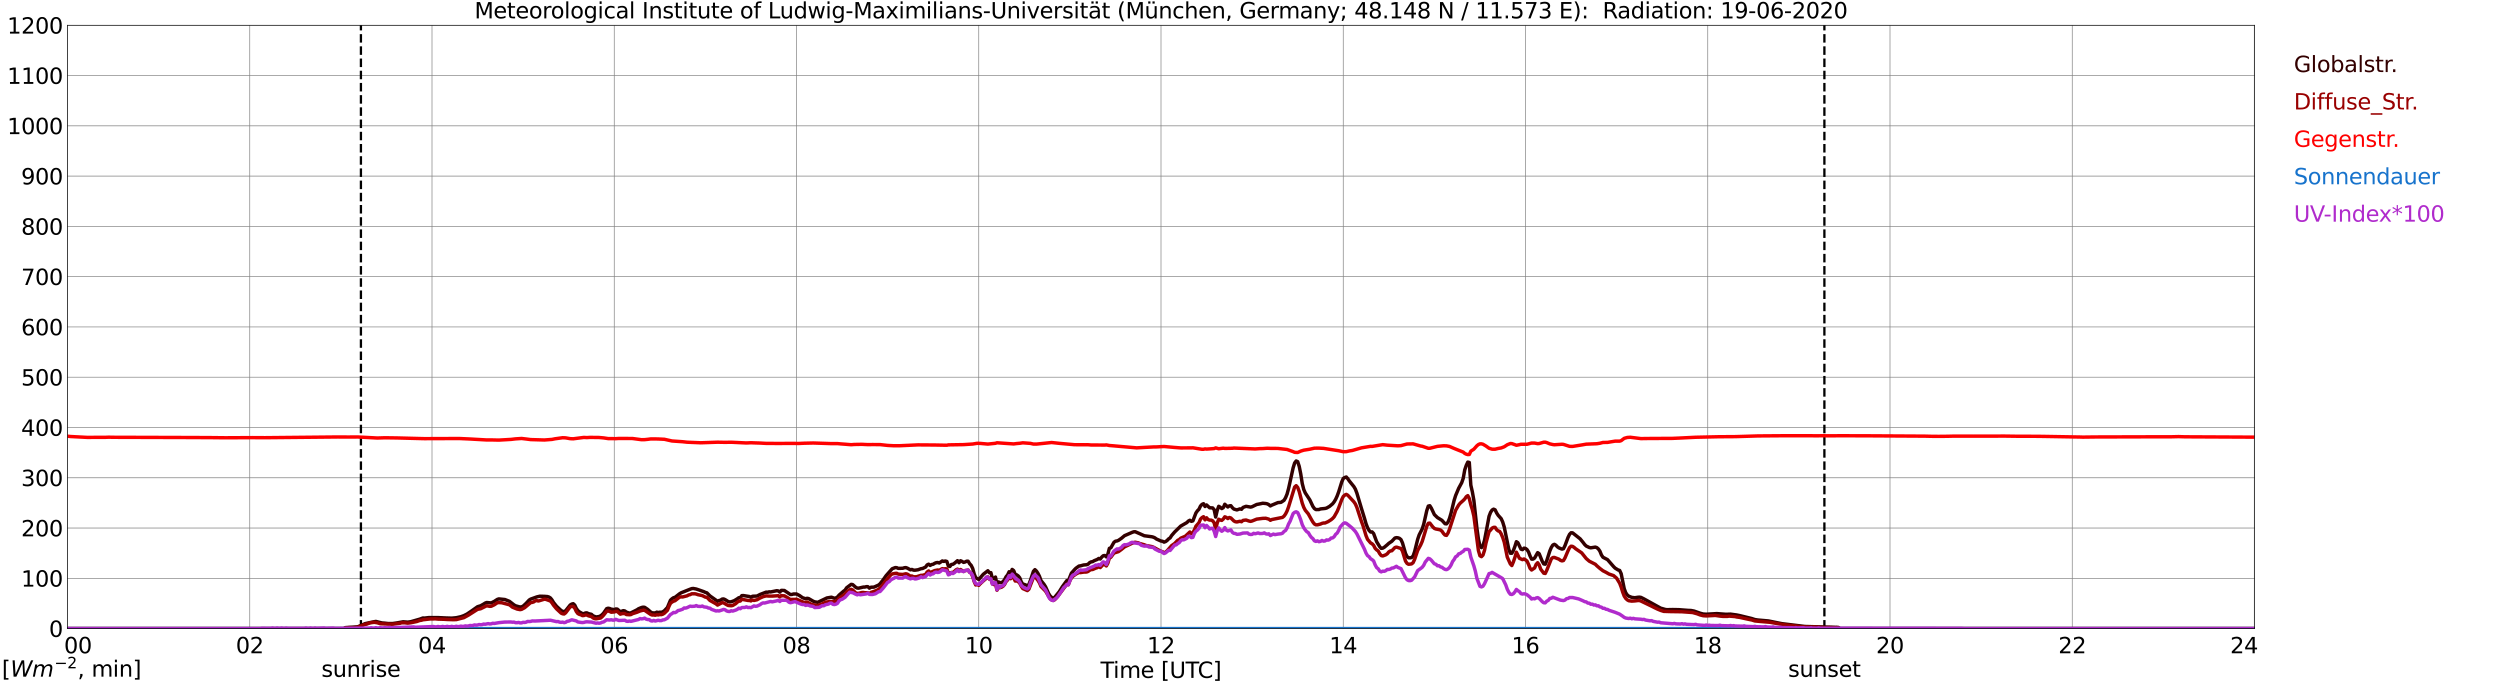 <?xml version="1.0" encoding="utf-8" standalone="no"?>
<!DOCTYPE svg PUBLIC "-//W3C//DTD SVG 1.1//EN"
  "http://www.w3.org/Graphics/SVG/1.1/DTD/svg11.dtd">
<svg xmlns:xlink="http://www.w3.org/1999/xlink" width="1085.4pt" height="296.64pt" viewBox="0 0 1085.4 296.64" xmlns="http://www.w3.org/2000/svg" version="1.1">
 <defs>
  <style type="text/css">*{stroke-linejoin: round; stroke-linecap: butt}</style>
 </defs>
 <g id="figure_1">
  <g id="patch_1">
   <path d="M 0 296.64 
L 1085.4 296.64 
L 1085.4 0 
L 0 0 
z
" style="fill: #ffffff"/>
  </g>
  <g id="axes_1">
   <g id="patch_2">
    <path d="M 29.306 272.909 
L 978.814 272.909 
L 978.814 10.976 
L 29.306 10.976 
z
" style="fill: #ffffff"/>
   </g>
   <g id="patch_3">
    <path d="M 978.814 272.909 
L 978.814 272.909 
L 978.814 10.976 
L 978.814 10.976 
z
" clip-path="url(#p9d39ae8b8b)" style="fill: #d3d3d3; opacity: 0.25; stroke: #d3d3d3; stroke-linejoin: miter"/>
   </g>
   <g id="matplotlib.axis_1">
    <g id="xtick_1">
     <g id="line2d_1">
      <path d="M 29.306 272.909 
L 29.306 10.976 
" clip-path="url(#p9d39ae8b8b)" style="fill: none; stroke: #808080; stroke-width: 0.3; stroke-linecap: square"/>
     </g>
     <g id="line2d_2"/>
     <g id="text_1">
      <!--    00 -->
      <g transform="translate(18.733 283.627) scale(0.095 -0.095)">
       <defs>
        <path id="DejaVuSans-20" transform="scale(0.016)"/>
        <path id="DejaVuSans-30" d="M 2034 4250 
Q 1547 4250 1301 3770 
Q 1056 3291 1056 2328 
Q 1056 1369 1301 889 
Q 1547 409 2034 409 
Q 2525 409 2770 889 
Q 3016 1369 3016 2328 
Q 3016 3291 2770 3770 
Q 2525 4250 2034 4250 
z
M 2034 4750 
Q 2819 4750 3233 4129 
Q 3647 3509 3647 2328 
Q 3647 1150 3233 529 
Q 2819 -91 2034 -91 
Q 1250 -91 836 529 
Q 422 1150 422 2328 
Q 422 3509 836 4129 
Q 1250 4750 2034 4750 
z
" transform="scale(0.016)"/>
       </defs>
       <use xlink:href="#DejaVuSans-20"/>
       <use xlink:href="#DejaVuSans-20" transform="translate(31.787 0)"/>
       <use xlink:href="#DejaVuSans-20" transform="translate(63.574 0)"/>
       <use xlink:href="#DejaVuSans-30" transform="translate(95.361 0)"/>
       <use xlink:href="#DejaVuSans-30" transform="translate(158.984 0)"/>
      </g>
     </g>
    </g>
    <g id="xtick_2">
     <g id="line2d_3">
      <path d="M 108.431 272.909 
L 108.431 10.976 
" clip-path="url(#p9d39ae8b8b)" style="fill: none; stroke: #808080; stroke-width: 0.3; stroke-linecap: square"/>
     </g>
     <g id="line2d_4"/>
     <g id="text_2">
      <!-- 02 -->
      <g transform="translate(102.387 283.627) scale(0.095 -0.095)">
       <defs>
        <path id="DejaVuSans-32" d="M 1228 531 
L 3431 531 
L 3431 0 
L 469 0 
L 469 531 
Q 828 903 1448 1529 
Q 2069 2156 2228 2338 
Q 2531 2678 2651 2914 
Q 2772 3150 2772 3378 
Q 2772 3750 2511 3984 
Q 2250 4219 1831 4219 
Q 1534 4219 1204 4116 
Q 875 4013 500 3803 
L 500 4441 
Q 881 4594 1212 4672 
Q 1544 4750 1819 4750 
Q 2544 4750 2975 4387 
Q 3406 4025 3406 3419 
Q 3406 3131 3298 2873 
Q 3191 2616 2906 2266 
Q 2828 2175 2409 1742 
Q 1991 1309 1228 531 
z
" transform="scale(0.016)"/>
       </defs>
       <use xlink:href="#DejaVuSans-30"/>
       <use xlink:href="#DejaVuSans-32" transform="translate(63.623 0)"/>
      </g>
     </g>
    </g>
    <g id="xtick_3">
     <g id="line2d_5">
      <path d="M 187.557 272.909 
L 187.557 10.976 
" clip-path="url(#p9d39ae8b8b)" style="fill: none; stroke: #808080; stroke-width: 0.3; stroke-linecap: square"/>
     </g>
     <g id="line2d_6"/>
     <g id="text_3">
      <!-- 04 -->
      <g transform="translate(181.513 283.627) scale(0.095 -0.095)">
       <defs>
        <path id="DejaVuSans-34" d="M 2419 4116 
L 825 1625 
L 2419 1625 
L 2419 4116 
z
M 2253 4666 
L 3047 4666 
L 3047 1625 
L 3713 1625 
L 3713 1100 
L 3047 1100 
L 3047 0 
L 2419 0 
L 2419 1100 
L 313 1100 
L 313 1709 
L 2253 4666 
z
" transform="scale(0.016)"/>
       </defs>
       <use xlink:href="#DejaVuSans-30"/>
       <use xlink:href="#DejaVuSans-34" transform="translate(63.623 0)"/>
      </g>
     </g>
    </g>
    <g id="xtick_4">
     <g id="line2d_7">
      <path d="M 266.683 272.909 
L 266.683 10.976 
" clip-path="url(#p9d39ae8b8b)" style="fill: none; stroke: #808080; stroke-width: 0.3; stroke-linecap: square"/>
     </g>
     <g id="line2d_8"/>
     <g id="text_4">
      <!-- 06 -->
      <g transform="translate(260.638 283.627) scale(0.095 -0.095)">
       <defs>
        <path id="DejaVuSans-36" d="M 2113 2584 
Q 1688 2584 1439 2293 
Q 1191 2003 1191 1497 
Q 1191 994 1439 701 
Q 1688 409 2113 409 
Q 2538 409 2786 701 
Q 3034 994 3034 1497 
Q 3034 2003 2786 2293 
Q 2538 2584 2113 2584 
z
M 3366 4563 
L 3366 3988 
Q 3128 4100 2886 4159 
Q 2644 4219 2406 4219 
Q 1781 4219 1451 3797 
Q 1122 3375 1075 2522 
Q 1259 2794 1537 2939 
Q 1816 3084 2150 3084 
Q 2853 3084 3261 2657 
Q 3669 2231 3669 1497 
Q 3669 778 3244 343 
Q 2819 -91 2113 -91 
Q 1303 -91 875 529 
Q 447 1150 447 2328 
Q 447 3434 972 4092 
Q 1497 4750 2381 4750 
Q 2619 4750 2861 4703 
Q 3103 4656 3366 4563 
z
" transform="scale(0.016)"/>
       </defs>
       <use xlink:href="#DejaVuSans-30"/>
       <use xlink:href="#DejaVuSans-36" transform="translate(63.623 0)"/>
      </g>
     </g>
    </g>
    <g id="xtick_5">
     <g id="line2d_9">
      <path d="M 345.808 272.909 
L 345.808 10.976 
" clip-path="url(#p9d39ae8b8b)" style="fill: none; stroke: #808080; stroke-width: 0.3; stroke-linecap: square"/>
     </g>
     <g id="line2d_10"/>
     <g id="text_5">
      <!-- 08 -->
      <g transform="translate(339.764 283.627) scale(0.095 -0.095)">
       <defs>
        <path id="DejaVuSans-38" d="M 2034 2216 
Q 1584 2216 1326 1975 
Q 1069 1734 1069 1313 
Q 1069 891 1326 650 
Q 1584 409 2034 409 
Q 2484 409 2743 651 
Q 3003 894 3003 1313 
Q 3003 1734 2745 1975 
Q 2488 2216 2034 2216 
z
M 1403 2484 
Q 997 2584 770 2862 
Q 544 3141 544 3541 
Q 544 4100 942 4425 
Q 1341 4750 2034 4750 
Q 2731 4750 3128 4425 
Q 3525 4100 3525 3541 
Q 3525 3141 3298 2862 
Q 3072 2584 2669 2484 
Q 3125 2378 3379 2068 
Q 3634 1759 3634 1313 
Q 3634 634 3220 271 
Q 2806 -91 2034 -91 
Q 1263 -91 848 271 
Q 434 634 434 1313 
Q 434 1759 690 2068 
Q 947 2378 1403 2484 
z
M 1172 3481 
Q 1172 3119 1398 2916 
Q 1625 2713 2034 2713 
Q 2441 2713 2670 2916 
Q 2900 3119 2900 3481 
Q 2900 3844 2670 4047 
Q 2441 4250 2034 4250 
Q 1625 4250 1398 4047 
Q 1172 3844 1172 3481 
z
" transform="scale(0.016)"/>
       </defs>
       <use xlink:href="#DejaVuSans-30"/>
       <use xlink:href="#DejaVuSans-38" transform="translate(63.623 0)"/>
      </g>
     </g>
    </g>
    <g id="xtick_6">
     <g id="line2d_11">
      <path d="M 424.934 272.909 
L 424.934 10.976 
" clip-path="url(#p9d39ae8b8b)" style="fill: none; stroke: #808080; stroke-width: 0.3; stroke-linecap: square"/>
     </g>
     <g id="line2d_12"/>
     <g id="text_6">
      <!-- 10 -->
      <g transform="translate(418.89 283.627) scale(0.095 -0.095)">
       <defs>
        <path id="DejaVuSans-31" d="M 794 531 
L 1825 531 
L 1825 4091 
L 703 3866 
L 703 4441 
L 1819 4666 
L 2450 4666 
L 2450 531 
L 3481 531 
L 3481 0 
L 794 0 
L 794 531 
z
" transform="scale(0.016)"/>
       </defs>
       <use xlink:href="#DejaVuSans-31"/>
       <use xlink:href="#DejaVuSans-30" transform="translate(63.623 0)"/>
      </g>
     </g>
    </g>
    <g id="xtick_7">
     <g id="line2d_13">
      <path d="M 504.06 272.909 
L 504.06 10.976 
" clip-path="url(#p9d39ae8b8b)" style="fill: none; stroke: #808080; stroke-width: 0.3; stroke-linecap: square"/>
     </g>
     <g id="line2d_14"/>
     <g id="text_7">
      <!-- 12 -->
      <g transform="translate(498.015 283.627) scale(0.095 -0.095)">
       <use xlink:href="#DejaVuSans-31"/>
       <use xlink:href="#DejaVuSans-32" transform="translate(63.623 0)"/>
      </g>
     </g>
    </g>
    <g id="xtick_8">
     <g id="line2d_15">
      <path d="M 583.185 272.909 
L 583.185 10.976 
" clip-path="url(#p9d39ae8b8b)" style="fill: none; stroke: #808080; stroke-width: 0.3; stroke-linecap: square"/>
     </g>
     <g id="line2d_16"/>
     <g id="text_8">
      <!-- 14 -->
      <g transform="translate(577.141 283.627) scale(0.095 -0.095)">
       <use xlink:href="#DejaVuSans-31"/>
       <use xlink:href="#DejaVuSans-34" transform="translate(63.623 0)"/>
      </g>
     </g>
    </g>
    <g id="xtick_9">
     <g id="line2d_17">
      <path d="M 662.311 272.909 
L 662.311 10.976 
" clip-path="url(#p9d39ae8b8b)" style="fill: none; stroke: #808080; stroke-width: 0.3; stroke-linecap: square"/>
     </g>
     <g id="line2d_18"/>
     <g id="text_9">
      <!-- 16 -->
      <g transform="translate(656.267 283.627) scale(0.095 -0.095)">
       <use xlink:href="#DejaVuSans-31"/>
       <use xlink:href="#DejaVuSans-36" transform="translate(63.623 0)"/>
      </g>
     </g>
    </g>
    <g id="xtick_10">
     <g id="line2d_19">
      <path d="M 741.437 272.909 
L 741.437 10.976 
" clip-path="url(#p9d39ae8b8b)" style="fill: none; stroke: #808080; stroke-width: 0.3; stroke-linecap: square"/>
     </g>
     <g id="line2d_20"/>
     <g id="text_10">
      <!-- 18 -->
      <g transform="translate(735.392 283.627) scale(0.095 -0.095)">
       <use xlink:href="#DejaVuSans-31"/>
       <use xlink:href="#DejaVuSans-38" transform="translate(63.623 0)"/>
      </g>
     </g>
    </g>
    <g id="xtick_11">
     <g id="line2d_21">
      <path d="M 820.562 272.909 
L 820.562 10.976 
" clip-path="url(#p9d39ae8b8b)" style="fill: none; stroke: #808080; stroke-width: 0.3; stroke-linecap: square"/>
     </g>
     <g id="line2d_22"/>
     <g id="text_11">
      <!-- 20 -->
      <g transform="translate(814.518 283.627) scale(0.095 -0.095)">
       <use xlink:href="#DejaVuSans-32"/>
       <use xlink:href="#DejaVuSans-30" transform="translate(63.623 0)"/>
      </g>
     </g>
    </g>
    <g id="xtick_12">
     <g id="line2d_23">
      <path d="M 899.688 272.909 
L 899.688 10.976 
" clip-path="url(#p9d39ae8b8b)" style="fill: none; stroke: #808080; stroke-width: 0.3; stroke-linecap: square"/>
     </g>
     <g id="line2d_24"/>
     <g id="text_12">
      <!-- 22 -->
      <g transform="translate(893.644 283.627) scale(0.095 -0.095)">
       <use xlink:href="#DejaVuSans-32"/>
       <use xlink:href="#DejaVuSans-32" transform="translate(63.623 0)"/>
      </g>
     </g>
    </g>
    <g id="xtick_13">
     <g id="line2d_25">
      <path d="M 978.814 272.909 
L 978.814 10.976 
" clip-path="url(#p9d39ae8b8b)" style="fill: none; stroke: #808080; stroke-width: 0.3; stroke-linecap: square"/>
     </g>
     <g id="line2d_26"/>
     <g id="text_13">
      <!-- 24    -->
      <g transform="translate(968.241 283.627) scale(0.095 -0.095)">
       <use xlink:href="#DejaVuSans-32"/>
       <use xlink:href="#DejaVuSans-34" transform="translate(63.623 0)"/>
       <use xlink:href="#DejaVuSans-20" transform="translate(127.246 0)"/>
       <use xlink:href="#DejaVuSans-20" transform="translate(159.033 0)"/>
       <use xlink:href="#DejaVuSans-20" transform="translate(190.82 0)"/>
      </g>
     </g>
    </g>
    <g id="text_14">
     <!-- Time [UTC] -->
     <g transform="translate(477.806 294.322) scale(0.095 -0.095)">
      <defs>
       <path id="DejaVuSans-54" d="M -19 4666 
L 3928 4666 
L 3928 4134 
L 2272 4134 
L 2272 0 
L 1638 0 
L 1638 4134 
L -19 4134 
L -19 4666 
z
" transform="scale(0.016)"/>
       <path id="DejaVuSans-69" d="M 603 3500 
L 1178 3500 
L 1178 0 
L 603 0 
L 603 3500 
z
M 603 4863 
L 1178 4863 
L 1178 4134 
L 603 4134 
L 603 4863 
z
" transform="scale(0.016)"/>
       <path id="DejaVuSans-6d" d="M 3328 2828 
Q 3544 3216 3844 3400 
Q 4144 3584 4550 3584 
Q 5097 3584 5394 3201 
Q 5691 2819 5691 2113 
L 5691 0 
L 5113 0 
L 5113 2094 
Q 5113 2597 4934 2840 
Q 4756 3084 4391 3084 
Q 3944 3084 3684 2787 
Q 3425 2491 3425 1978 
L 3425 0 
L 2847 0 
L 2847 2094 
Q 2847 2600 2669 2842 
Q 2491 3084 2119 3084 
Q 1678 3084 1418 2786 
Q 1159 2488 1159 1978 
L 1159 0 
L 581 0 
L 581 3500 
L 1159 3500 
L 1159 2956 
Q 1356 3278 1631 3431 
Q 1906 3584 2284 3584 
Q 2666 3584 2933 3390 
Q 3200 3197 3328 2828 
z
" transform="scale(0.016)"/>
       <path id="DejaVuSans-65" d="M 3597 1894 
L 3597 1613 
L 953 1613 
Q 991 1019 1311 708 
Q 1631 397 2203 397 
Q 2534 397 2845 478 
Q 3156 559 3463 722 
L 3463 178 
Q 3153 47 2828 -22 
Q 2503 -91 2169 -91 
Q 1331 -91 842 396 
Q 353 884 353 1716 
Q 353 2575 817 3079 
Q 1281 3584 2069 3584 
Q 2775 3584 3186 3129 
Q 3597 2675 3597 1894 
z
M 3022 2063 
Q 3016 2534 2758 2815 
Q 2500 3097 2075 3097 
Q 1594 3097 1305 2825 
Q 1016 2553 972 2059 
L 3022 2063 
z
" transform="scale(0.016)"/>
       <path id="DejaVuSans-5b" d="M 550 4863 
L 1875 4863 
L 1875 4416 
L 1125 4416 
L 1125 -397 
L 1875 -397 
L 1875 -844 
L 550 -844 
L 550 4863 
z
" transform="scale(0.016)"/>
       <path id="DejaVuSans-55" d="M 556 4666 
L 1191 4666 
L 1191 1831 
Q 1191 1081 1462 751 
Q 1734 422 2344 422 
Q 2950 422 3222 751 
Q 3494 1081 3494 1831 
L 3494 4666 
L 4128 4666 
L 4128 1753 
Q 4128 841 3676 375 
Q 3225 -91 2344 -91 
Q 1459 -91 1007 375 
Q 556 841 556 1753 
L 556 4666 
z
" transform="scale(0.016)"/>
       <path id="DejaVuSans-43" d="M 4122 4306 
L 4122 3641 
Q 3803 3938 3442 4084 
Q 3081 4231 2675 4231 
Q 1875 4231 1450 3742 
Q 1025 3253 1025 2328 
Q 1025 1406 1450 917 
Q 1875 428 2675 428 
Q 3081 428 3442 575 
Q 3803 722 4122 1019 
L 4122 359 
Q 3791 134 3420 21 
Q 3050 -91 2638 -91 
Q 1578 -91 968 557 
Q 359 1206 359 2328 
Q 359 3453 968 4101 
Q 1578 4750 2638 4750 
Q 3056 4750 3426 4639 
Q 3797 4528 4122 4306 
z
" transform="scale(0.016)"/>
       <path id="DejaVuSans-5d" d="M 1947 4863 
L 1947 -844 
L 622 -844 
L 622 -397 
L 1369 -397 
L 1369 4416 
L 622 4416 
L 622 4863 
L 1947 4863 
z
" transform="scale(0.016)"/>
      </defs>
      <use xlink:href="#DejaVuSans-54"/>
      <use xlink:href="#DejaVuSans-69" transform="translate(57.959 0)"/>
      <use xlink:href="#DejaVuSans-6d" transform="translate(85.742 0)"/>
      <use xlink:href="#DejaVuSans-65" transform="translate(183.154 0)"/>
      <use xlink:href="#DejaVuSans-20" transform="translate(244.678 0)"/>
      <use xlink:href="#DejaVuSans-5b" transform="translate(276.465 0)"/>
      <use xlink:href="#DejaVuSans-55" transform="translate(315.479 0)"/>
      <use xlink:href="#DejaVuSans-54" transform="translate(388.672 0)"/>
      <use xlink:href="#DejaVuSans-43" transform="translate(443.881 0)"/>
      <use xlink:href="#DejaVuSans-5d" transform="translate(513.705 0)"/>
     </g>
    </g>
   </g>
   <g id="matplotlib.axis_2">
    <g id="ytick_1">
     <g id="line2d_27">
      <path d="M 29.306 272.909 
L 978.814 272.909 
" clip-path="url(#p9d39ae8b8b)" style="fill: none; stroke: #808080; stroke-width: 0.3; stroke-linecap: square"/>
     </g>
     <g id="line2d_28"/>
     <g id="text_15">
      <!-- 0 -->
      <g transform="translate(21.261 276.518) scale(0.095 -0.095)">
       <use xlink:href="#DejaVuSans-30"/>
      </g>
     </g>
    </g>
    <g id="ytick_2">
     <g id="line2d_29">
      <path d="M 29.306 251.081 
L 978.814 251.081 
" clip-path="url(#p9d39ae8b8b)" style="fill: none; stroke: #808080; stroke-width: 0.3; stroke-linecap: square"/>
     </g>
     <g id="line2d_30"/>
     <g id="text_16">
      <!-- 100 -->
      <g transform="translate(9.173 254.69) scale(0.095 -0.095)">
       <use xlink:href="#DejaVuSans-31"/>
       <use xlink:href="#DejaVuSans-30" transform="translate(63.623 0)"/>
       <use xlink:href="#DejaVuSans-30" transform="translate(127.246 0)"/>
      </g>
     </g>
    </g>
    <g id="ytick_3">
     <g id="line2d_31">
      <path d="M 29.306 229.253 
L 978.814 229.253 
" clip-path="url(#p9d39ae8b8b)" style="fill: none; stroke: #808080; stroke-width: 0.3; stroke-linecap: square"/>
     </g>
     <g id="line2d_32"/>
     <g id="text_17">
      <!-- 200 -->
      <g transform="translate(9.173 232.863) scale(0.095 -0.095)">
       <use xlink:href="#DejaVuSans-32"/>
       <use xlink:href="#DejaVuSans-30" transform="translate(63.623 0)"/>
       <use xlink:href="#DejaVuSans-30" transform="translate(127.246 0)"/>
      </g>
     </g>
    </g>
    <g id="ytick_4">
     <g id="line2d_33">
      <path d="M 29.306 207.426 
L 978.814 207.426 
" clip-path="url(#p9d39ae8b8b)" style="fill: none; stroke: #808080; stroke-width: 0.3; stroke-linecap: square"/>
     </g>
     <g id="line2d_34"/>
     <g id="text_18">
      <!-- 300 -->
      <g transform="translate(9.173 211.035) scale(0.095 -0.095)">
       <defs>
        <path id="DejaVuSans-33" d="M 2597 2516 
Q 3050 2419 3304 2112 
Q 3559 1806 3559 1356 
Q 3559 666 3084 287 
Q 2609 -91 1734 -91 
Q 1441 -91 1130 -33 
Q 819 25 488 141 
L 488 750 
Q 750 597 1062 519 
Q 1375 441 1716 441 
Q 2309 441 2620 675 
Q 2931 909 2931 1356 
Q 2931 1769 2642 2001 
Q 2353 2234 1838 2234 
L 1294 2234 
L 1294 2753 
L 1863 2753 
Q 2328 2753 2575 2939 
Q 2822 3125 2822 3475 
Q 2822 3834 2567 4026 
Q 2313 4219 1838 4219 
Q 1578 4219 1281 4162 
Q 984 4106 628 3988 
L 628 4550 
Q 988 4650 1302 4700 
Q 1616 4750 1894 4750 
Q 2613 4750 3031 4423 
Q 3450 4097 3450 3541 
Q 3450 3153 3228 2886 
Q 3006 2619 2597 2516 
z
" transform="scale(0.016)"/>
       </defs>
       <use xlink:href="#DejaVuSans-33"/>
       <use xlink:href="#DejaVuSans-30" transform="translate(63.623 0)"/>
       <use xlink:href="#DejaVuSans-30" transform="translate(127.246 0)"/>
      </g>
     </g>
    </g>
    <g id="ytick_5">
     <g id="line2d_35">
      <path d="M 29.306 185.598 
L 978.814 185.598 
" clip-path="url(#p9d39ae8b8b)" style="fill: none; stroke: #808080; stroke-width: 0.3; stroke-linecap: square"/>
     </g>
     <g id="line2d_36"/>
     <g id="text_19">
      <!-- 400 -->
      <g transform="translate(9.173 189.207) scale(0.095 -0.095)">
       <use xlink:href="#DejaVuSans-34"/>
       <use xlink:href="#DejaVuSans-30" transform="translate(63.623 0)"/>
       <use xlink:href="#DejaVuSans-30" transform="translate(127.246 0)"/>
      </g>
     </g>
    </g>
    <g id="ytick_6">
     <g id="line2d_37">
      <path d="M 29.306 163.77 
L 978.814 163.77 
" clip-path="url(#p9d39ae8b8b)" style="fill: none; stroke: #808080; stroke-width: 0.3; stroke-linecap: square"/>
     </g>
     <g id="line2d_38"/>
     <g id="text_20">
      <!-- 500 -->
      <g transform="translate(9.173 167.379) scale(0.095 -0.095)">
       <defs>
        <path id="DejaVuSans-35" d="M 691 4666 
L 3169 4666 
L 3169 4134 
L 1269 4134 
L 1269 2991 
Q 1406 3038 1543 3061 
Q 1681 3084 1819 3084 
Q 2600 3084 3056 2656 
Q 3513 2228 3513 1497 
Q 3513 744 3044 326 
Q 2575 -91 1722 -91 
Q 1428 -91 1123 -41 
Q 819 9 494 109 
L 494 744 
Q 775 591 1075 516 
Q 1375 441 1709 441 
Q 2250 441 2565 725 
Q 2881 1009 2881 1497 
Q 2881 1984 2565 2268 
Q 2250 2553 1709 2553 
Q 1456 2553 1204 2497 
Q 953 2441 691 2322 
L 691 4666 
z
" transform="scale(0.016)"/>
       </defs>
       <use xlink:href="#DejaVuSans-35"/>
       <use xlink:href="#DejaVuSans-30" transform="translate(63.623 0)"/>
       <use xlink:href="#DejaVuSans-30" transform="translate(127.246 0)"/>
      </g>
     </g>
    </g>
    <g id="ytick_7">
     <g id="line2d_39">
      <path d="M 29.306 141.942 
L 978.814 141.942 
" clip-path="url(#p9d39ae8b8b)" style="fill: none; stroke: #808080; stroke-width: 0.3; stroke-linecap: square"/>
     </g>
     <g id="line2d_40"/>
     <g id="text_21">
      <!-- 600 -->
      <g transform="translate(9.173 145.551) scale(0.095 -0.095)">
       <use xlink:href="#DejaVuSans-36"/>
       <use xlink:href="#DejaVuSans-30" transform="translate(63.623 0)"/>
       <use xlink:href="#DejaVuSans-30" transform="translate(127.246 0)"/>
      </g>
     </g>
    </g>
    <g id="ytick_8">
     <g id="line2d_41">
      <path d="M 29.306 120.114 
L 978.814 120.114 
" clip-path="url(#p9d39ae8b8b)" style="fill: none; stroke: #808080; stroke-width: 0.3; stroke-linecap: square"/>
     </g>
     <g id="line2d_42"/>
     <g id="text_22">
      <!-- 700 -->
      <g transform="translate(9.173 123.724) scale(0.095 -0.095)">
       <defs>
        <path id="DejaVuSans-37" d="M 525 4666 
L 3525 4666 
L 3525 4397 
L 1831 0 
L 1172 0 
L 2766 4134 
L 525 4134 
L 525 4666 
z
" transform="scale(0.016)"/>
       </defs>
       <use xlink:href="#DejaVuSans-37"/>
       <use xlink:href="#DejaVuSans-30" transform="translate(63.623 0)"/>
       <use xlink:href="#DejaVuSans-30" transform="translate(127.246 0)"/>
      </g>
     </g>
    </g>
    <g id="ytick_9">
     <g id="line2d_43">
      <path d="M 29.306 98.287 
L 978.814 98.287 
" clip-path="url(#p9d39ae8b8b)" style="fill: none; stroke: #808080; stroke-width: 0.3; stroke-linecap: square"/>
     </g>
     <g id="line2d_44"/>
     <g id="text_23">
      <!-- 800 -->
      <g transform="translate(9.173 101.896) scale(0.095 -0.095)">
       <use xlink:href="#DejaVuSans-38"/>
       <use xlink:href="#DejaVuSans-30" transform="translate(63.623 0)"/>
       <use xlink:href="#DejaVuSans-30" transform="translate(127.246 0)"/>
      </g>
     </g>
    </g>
    <g id="ytick_10">
     <g id="line2d_45">
      <path d="M 29.306 76.459 
L 978.814 76.459 
" clip-path="url(#p9d39ae8b8b)" style="fill: none; stroke: #808080; stroke-width: 0.3; stroke-linecap: square"/>
     </g>
     <g id="line2d_46"/>
     <g id="text_24">
      <!-- 900 -->
      <g transform="translate(9.173 80.068) scale(0.095 -0.095)">
       <defs>
        <path id="DejaVuSans-39" d="M 703 97 
L 703 672 
Q 941 559 1184 500 
Q 1428 441 1663 441 
Q 2288 441 2617 861 
Q 2947 1281 2994 2138 
Q 2813 1869 2534 1725 
Q 2256 1581 1919 1581 
Q 1219 1581 811 2004 
Q 403 2428 403 3163 
Q 403 3881 828 4315 
Q 1253 4750 1959 4750 
Q 2769 4750 3195 4129 
Q 3622 3509 3622 2328 
Q 3622 1225 3098 567 
Q 2575 -91 1691 -91 
Q 1453 -91 1209 -44 
Q 966 3 703 97 
z
M 1959 2075 
Q 2384 2075 2632 2365 
Q 2881 2656 2881 3163 
Q 2881 3666 2632 3958 
Q 2384 4250 1959 4250 
Q 1534 4250 1286 3958 
Q 1038 3666 1038 3163 
Q 1038 2656 1286 2365 
Q 1534 2075 1959 2075 
z
" transform="scale(0.016)"/>
       </defs>
       <use xlink:href="#DejaVuSans-39"/>
       <use xlink:href="#DejaVuSans-30" transform="translate(63.623 0)"/>
       <use xlink:href="#DejaVuSans-30" transform="translate(127.246 0)"/>
      </g>
     </g>
    </g>
    <g id="ytick_11">
     <g id="line2d_47">
      <path d="M 29.306 54.631 
L 978.814 54.631 
" clip-path="url(#p9d39ae8b8b)" style="fill: none; stroke: #808080; stroke-width: 0.3; stroke-linecap: square"/>
     </g>
     <g id="line2d_48"/>
     <g id="text_25">
      <!-- 1000 -->
      <g transform="translate(3.128 58.24) scale(0.095 -0.095)">
       <use xlink:href="#DejaVuSans-31"/>
       <use xlink:href="#DejaVuSans-30" transform="translate(63.623 0)"/>
       <use xlink:href="#DejaVuSans-30" transform="translate(127.246 0)"/>
       <use xlink:href="#DejaVuSans-30" transform="translate(190.869 0)"/>
      </g>
     </g>
    </g>
    <g id="ytick_12">
     <g id="line2d_49">
      <path d="M 29.306 32.803 
L 978.814 32.803 
" clip-path="url(#p9d39ae8b8b)" style="fill: none; stroke: #808080; stroke-width: 0.3; stroke-linecap: square"/>
     </g>
     <g id="line2d_50"/>
     <g id="text_26">
      <!-- 1100 -->
      <g transform="translate(3.128 36.413) scale(0.095 -0.095)">
       <use xlink:href="#DejaVuSans-31"/>
       <use xlink:href="#DejaVuSans-31" transform="translate(63.623 0)"/>
       <use xlink:href="#DejaVuSans-30" transform="translate(127.246 0)"/>
       <use xlink:href="#DejaVuSans-30" transform="translate(190.869 0)"/>
      </g>
     </g>
    </g>
    <g id="ytick_13">
     <g id="line2d_51">
      <path d="M 29.306 10.976 
L 978.814 10.976 
" clip-path="url(#p9d39ae8b8b)" style="fill: none; stroke: #808080; stroke-width: 0.3; stroke-linecap: square"/>
     </g>
     <g id="line2d_52"/>
     <g id="text_27">
      <!-- 1200 -->
      <g transform="translate(3.128 14.585) scale(0.095 -0.095)">
       <use xlink:href="#DejaVuSans-31"/>
       <use xlink:href="#DejaVuSans-32" transform="translate(63.623 0)"/>
       <use xlink:href="#DejaVuSans-30" transform="translate(127.246 0)"/>
       <use xlink:href="#DejaVuSans-30" transform="translate(190.869 0)"/>
      </g>
     </g>
    </g>
   </g>
   <g id="line2d_53">
    <path d="M 156.698 272.909 
L 156.698 10.976 
" clip-path="url(#p9d39ae8b8b)" style="fill: none; stroke-dasharray: 3.7,1.6; stroke-dashoffset: 0; stroke: #000000"/>
   </g>
   <g id="line2d_54">
    <path d="M 792.077 272.909 
L 792.077 10.976 
" clip-path="url(#p9d39ae8b8b)" style="fill: none; stroke-dasharray: 3.7,1.6; stroke-dashoffset: 0; stroke: #000000"/>
   </g>
   <g id="line2d_55">
    <path d="M 29.306 272.909 
L 149.313 272.909 
L 149.972 272.477 
L 155.247 272.156 
L 156.566 271.614 
L 158.544 270.754 
L 161.182 270.18 
L 163.16 269.792 
L 165.798 270.451 
L 167.116 270.551 
L 168.435 270.704 
L 170.413 270.719 
L 172.391 270.434 
L 175.029 269.96 
L 177.007 270.113 
L 178.326 269.927 
L 182.282 268.796 
L 183.601 268.305 
L 184.26 268.358 
L 186.238 268.12 
L 190.195 268.137 
L 193.492 268.29 
L 196.129 268.373 
L 198.107 268.187 
L 200.085 267.749 
L 201.404 267.277 
L 202.723 266.618 
L 204.701 265.284 
L 207.339 263.412 
L 208.657 263.006 
L 209.976 262.263 
L 210.635 261.84 
L 211.295 261.587 
L 213.273 261.757 
L 214.592 261.098 
L 215.91 260.238 
L 216.57 260.017 
L 219.207 260.288 
L 221.186 261.08 
L 223.164 262.617 
L 223.823 263.006 
L 225.142 263.377 
L 225.801 263.529 
L 226.461 263.462 
L 227.12 263.158 
L 228.439 261.925 
L 229.757 260.506 
L 230.417 260.102 
L 233.054 259.157 
L 234.373 258.852 
L 236.351 258.904 
L 237.67 259.005 
L 238.329 259.208 
L 238.989 259.629 
L 239.648 260.456 
L 240.308 261.571 
L 241.626 263.209 
L 243.604 265.049 
L 244.264 265.42 
L 244.923 265.538 
L 245.583 265.149 
L 247.561 262.667 
L 248.22 262.263 
L 248.88 262.111 
L 249.539 262.717 
L 250.198 264.136 
L 250.858 265.064 
L 251.517 265.638 
L 252.836 266.382 
L 253.495 266.433 
L 254.155 266.129 
L 254.814 266.077 
L 255.473 266.415 
L 256.792 266.718 
L 257.451 267.36 
L 258.77 267.867 
L 260.089 267.681 
L 260.748 267.378 
L 261.408 266.871 
L 262.067 266.179 
L 263.386 264.254 
L 264.045 264.069 
L 264.705 264.186 
L 265.364 264.475 
L 266.683 264.66 
L 267.342 264.389 
L 268.002 264.44 
L 269.32 265.588 
L 270.639 265.116 
L 271.298 265.267 
L 271.958 265.758 
L 273.277 266.197 
L 273.936 266.077 
L 276.573 264.745 
L 277.233 264.289 
L 278.552 263.748 
L 279.211 263.612 
L 279.87 263.665 
L 281.189 264.557 
L 282.508 265.723 
L 283.167 266.077 
L 284.486 266.129 
L 285.145 265.773 
L 285.805 265.926 
L 286.464 265.791 
L 287.124 265.841 
L 287.783 265.605 
L 288.442 265.166 
L 289.761 263.765 
L 291.08 260.591 
L 291.739 259.967 
L 292.399 259.511 
L 293.058 259.343 
L 295.036 257.789 
L 295.696 257.385 
L 298.333 256.32 
L 299.652 255.798 
L 300.311 255.56 
L 300.971 255.492 
L 302.289 255.73 
L 303.608 256.184 
L 305.586 256.876 
L 306.246 257.197 
L 306.905 257.385 
L 308.224 258.716 
L 311.521 261.048 
L 312.18 260.727 
L 312.839 260.574 
L 313.499 260.102 
L 314.158 260.035 
L 314.818 260.321 
L 316.136 261.165 
L 316.796 261.334 
L 317.455 261.266 
L 318.774 260.794 
L 320.093 259.985 
L 320.752 259.511 
L 321.411 259.443 
L 322.071 258.599 
L 322.73 258.566 
L 325.368 258.987 
L 326.027 259.308 
L 326.686 258.869 
L 328.665 258.784 
L 329.983 258.092 
L 331.961 257.333 
L 332.621 257.079 
L 333.28 257.132 
L 333.94 256.944 
L 334.599 256.996 
L 337.236 256.455 
L 337.896 256.558 
L 338.555 257.064 
L 339.215 256.32 
L 340.533 256.355 
L 343.171 258.127 
L 343.83 258.092 
L 344.49 257.891 
L 345.808 257.874 
L 347.127 258.566 
L 348.446 259.511 
L 349.765 259.95 
L 350.424 259.747 
L 351.083 259.882 
L 353.062 261.03 
L 353.721 261.301 
L 355.04 261.504 
L 358.996 259.611 
L 360.974 259.275 
L 362.293 259.747 
L 362.952 259.579 
L 363.612 259.19 
L 364.271 258.398 
L 366.249 256.675 
L 366.909 256.202 
L 367.568 255.189 
L 369.546 253.705 
L 370.206 253.805 
L 371.524 254.986 
L 372.184 255.324 
L 372.843 255.342 
L 374.821 254.886 
L 375.481 254.886 
L 376.14 254.7 
L 376.799 254.718 
L 377.459 255.357 
L 378.118 254.953 
L 379.437 254.903 
L 381.415 254.023 
L 382.074 253.467 
L 383.393 251.797 
L 384.712 249.922 
L 387.349 246.934 
L 388.668 246.427 
L 389.328 246.462 
L 389.987 246.766 
L 391.965 246.715 
L 392.624 246.495 
L 393.284 246.427 
L 393.943 246.663 
L 395.262 247.39 
L 395.921 247.222 
L 396.581 247.525 
L 397.24 247.558 
L 398.559 247.373 
L 399.878 246.901 
L 400.537 246.816 
L 401.856 246.192 
L 402.515 245.264 
L 403.175 244.943 
L 403.834 245.482 
L 404.493 245.094 
L 405.153 244.976 
L 405.812 244.555 
L 406.471 244.301 
L 407.131 244.216 
L 407.79 244.437 
L 409.109 243.542 
L 409.768 243.743 
L 410.428 243.557 
L 411.087 243.76 
L 411.746 245.77 
L 412.406 245.938 
L 413.065 245.076 
L 413.725 244.993 
L 414.384 244.555 
L 415.703 243.424 
L 416.362 244.301 
L 417.022 243.457 
L 417.681 243.743 
L 418.34 244.166 
L 419 243.996 
L 419.659 243.66 
L 420.318 243.66 
L 420.978 244.74 
L 421.637 245.449 
L 422.297 246.783 
L 422.956 249.213 
L 423.615 250.784 
L 424.934 251.611 
L 426.912 249.315 
L 428.89 247.796 
L 429.55 248.656 
L 430.209 248.623 
L 430.869 251.188 
L 431.528 251.188 
L 432.187 250.531 
L 432.847 253.62 
L 433.506 252.64 
L 434.165 252.978 
L 434.825 252.96 
L 435.484 252.504 
L 436.144 251.662 
L 436.803 250.396 
L 437.462 249.619 
L 438.122 248.217 
L 438.781 248.824 
L 439.44 247.222 
L 440.1 247.728 
L 440.759 249.348 
L 441.419 249.584 
L 442.078 250.057 
L 442.737 250.885 
L 443.397 252.589 
L 444.056 253.62 
L 444.716 253.737 
L 446.034 254.261 
L 446.694 253.755 
L 447.353 251.998 
L 448.672 248.049 
L 449.331 247.322 
L 449.991 247.947 
L 450.65 248.959 
L 451.309 250.26 
L 451.969 252.065 
L 453.287 253.705 
L 453.947 254.768 
L 455.266 257.704 
L 455.925 258.734 
L 456.584 259.376 
L 457.244 259.679 
L 457.903 259.325 
L 459.881 256.894 
L 461.2 254.783 
L 463.178 252.05 
L 463.838 252.151 
L 465.156 248.859 
L 466.475 247.357 
L 467.134 246.698 
L 468.453 245.753 
L 469.113 245.668 
L 470.431 245.297 
L 471.75 245.179 
L 472.409 244.943 
L 473.069 244.284 
L 473.728 243.946 
L 474.388 243.845 
L 475.047 243.424 
L 476.366 242.9 
L 477.025 242.461 
L 477.685 242.714 
L 478.344 241.852 
L 479.003 241.263 
L 479.663 241.178 
L 480.322 241.785 
L 480.981 240.621 
L 481.641 238.072 
L 482.3 237.818 
L 483.619 235.472 
L 484.278 234.966 
L 484.938 234.863 
L 485.597 234.595 
L 486.916 233.682 
L 488.235 232.569 
L 491.532 231.133 
L 492.191 230.897 
L 492.85 230.847 
L 494.828 231.707 
L 496.807 232.602 
L 500.103 233.04 
L 500.763 233.226 
L 501.422 233.529 
L 502.082 234.02 
L 504.06 234.898 
L 504.719 234.998 
L 505.379 235.369 
L 506.038 235.134 
L 506.697 234.662 
L 507.357 233.97 
L 508.016 233.529 
L 508.675 232.501 
L 509.994 230.965 
L 512.632 228.398 
L 515.269 226.896 
L 515.929 226.237 
L 516.588 225.883 
L 517.247 226.339 
L 517.907 226.136 
L 519.226 222.709 
L 519.885 221.764 
L 520.544 221.09 
L 521.204 219.704 
L 521.863 218.979 
L 522.522 218.691 
L 523.182 219.907 
L 523.841 219.232 
L 525.16 220.448 
L 526.479 220.516 
L 527.138 221.275 
L 527.797 224.482 
L 528.457 221.646 
L 529.116 219.822 
L 529.776 220.21 
L 530.435 220.802 
L 531.094 220.43 
L 531.754 218.929 
L 533.073 220.11 
L 533.732 219.621 
L 534.391 219.553 
L 535.051 220.413 
L 535.71 221.022 
L 537.029 221.393 
L 538.348 220.919 
L 539.007 221.122 
L 539.666 220.313 
L 540.985 219.822 
L 542.963 220.16 
L 543.623 219.992 
L 545.601 219.029 
L 546.919 218.776 
L 548.238 218.488 
L 549.557 218.608 
L 550.216 218.758 
L 550.876 219.097 
L 551.535 219.653 
L 552.195 219.3 
L 553.513 218.758 
L 554.832 218.202 
L 556.151 218.101 
L 557.47 217.222 
L 558.129 216.109 
L 558.788 214.522 
L 559.448 212.108 
L 561.426 203.128 
L 562.085 200.999 
L 562.745 200.139 
L 563.404 200.443 
L 564.063 202.468 
L 564.723 205.727 
L 565.382 209.929 
L 566.042 212.514 
L 566.701 214.015 
L 568.679 217.036 
L 569.998 219.856 
L 570.657 220.784 
L 571.317 221.24 
L 572.635 221.223 
L 573.295 220.954 
L 575.273 220.751 
L 575.932 220.583 
L 577.251 219.839 
L 578.57 218.726 
L 579.229 217.881 
L 579.889 216.768 
L 580.548 215.316 
L 581.207 213.526 
L 582.526 209.272 
L 583.185 207.735 
L 583.845 207.314 
L 584.504 207.094 
L 585.164 207.853 
L 585.823 208.816 
L 587.801 211.263 
L 588.46 212.396 
L 589.12 214.151 
L 591.098 220.784 
L 592.417 225.056 
L 593.076 227.37 
L 593.736 229.107 
L 594.395 230.29 
L 595.054 230.982 
L 595.714 230.93 
L 596.373 231.657 
L 597.692 235.201 
L 599.011 237.362 
L 599.67 238.072 
L 600.329 237.987 
L 600.989 237.615 
L 602.307 236.502 
L 602.967 235.893 
L 604.286 234.998 
L 605.604 233.597 
L 606.264 233.429 
L 606.923 233.497 
L 607.582 233.717 
L 608.242 234.256 
L 608.901 235.708 
L 610.22 240.3 
L 610.879 241.649 
L 611.539 242.173 
L 612.198 242.191 
L 612.858 242.055 
L 613.517 241.381 
L 614.176 239.473 
L 615.495 234.156 
L 616.154 232.213 
L 617.473 229.631 
L 618.133 227.555 
L 619.451 221.679 
L 620.111 219.721 
L 620.77 219.568 
L 621.429 220.616 
L 622.748 223.419 
L 624.067 224.702 
L 626.045 225.916 
L 627.364 227.37 
L 628.023 227.452 
L 628.683 226.66 
L 629.342 224.988 
L 630.001 222.709 
L 631.32 217.239 
L 631.98 215.129 
L 633.298 211.99 
L 634.617 209.558 
L 635.276 207.65 
L 635.936 203.988 
L 636.595 202.047 
L 637.255 200.628 
L 637.914 200.796 
L 638.573 210.639 
L 639.233 213.526 
L 639.892 217.239 
L 641.211 229.327 
L 641.87 234.053 
L 642.53 236.906 
L 643.189 237.751 
L 643.848 236.873 
L 644.508 234.595 
L 645.827 227.688 
L 646.486 224.161 
L 647.145 222.439 
L 647.805 221.443 
L 648.464 221.055 
L 649.123 221.358 
L 649.783 222.709 
L 650.442 223.722 
L 651.761 225.191 
L 652.42 226.66 
L 653.08 228.821 
L 655.058 238.493 
L 655.717 240.182 
L 656.377 240.198 
L 657.036 239.034 
L 657.695 237.277 
L 658.355 235.184 
L 659.014 235.623 
L 660.333 238.41 
L 660.992 238.628 
L 661.652 237.987 
L 662.311 238.104 
L 662.97 238.611 
L 663.63 239.641 
L 664.289 241.381 
L 664.949 242.747 
L 665.608 242.747 
L 666.267 242.276 
L 667.586 239.945 
L 668.246 240.383 
L 669.564 243.677 
L 670.224 244.823 
L 670.883 244.958 
L 671.542 243.406 
L 672.861 239.22 
L 673.521 237.666 
L 674.18 236.635 
L 674.839 236.317 
L 675.499 236.703 
L 676.158 237.412 
L 676.817 237.869 
L 678.136 238.41 
L 678.796 238.222 
L 679.455 236.889 
L 680.774 233.344 
L 681.433 231.995 
L 682.092 231.303 
L 682.752 231.336 
L 686.049 233.953 
L 687.368 235.572 
L 688.027 236.435 
L 688.686 237.076 
L 690.005 237.701 
L 690.664 237.836 
L 692.643 237.53 
L 693.302 237.768 
L 693.961 238.342 
L 694.621 239.303 
L 695.28 240.942 
L 695.939 241.937 
L 697.918 242.968 
L 700.555 245.989 
L 701.215 246.648 
L 702.533 247.458 
L 703.193 247.661 
L 703.852 249.077 
L 705.171 255.578 
L 705.83 257.35 
L 706.49 258.313 
L 707.149 258.852 
L 708.468 259.358 
L 709.786 259.511 
L 711.105 259.308 
L 711.765 259.258 
L 712.424 259.358 
L 713.743 260.017 
L 719.018 262.938 
L 720.996 264.036 
L 722.974 264.592 
L 723.633 264.693 
L 726.271 264.643 
L 728.909 264.693 
L 732.865 264.998 
L 734.184 265.049 
L 735.502 265.302 
L 738.14 266.23 
L 739.459 266.585 
L 740.777 266.668 
L 745.393 266.398 
L 749.349 266.703 
L 751.327 266.636 
L 753.965 266.989 
L 755.284 267.26 
L 760.559 268.543 
L 761.878 268.982 
L 763.196 269.185 
L 767.812 269.589 
L 771.768 270.399 
L 773.746 270.787 
L 783.637 271.985 
L 798.143 272.391 
L 798.803 272.909 
L 978.154 272.909 
L 978.154 272.909 
" clip-path="url(#p9d39ae8b8b)" style="fill: none; stroke: #330000; stroke-width: 1.5; stroke-linecap: square"/>
   </g>
   <g id="line2d_56">
    <path d="M 29.306 272.909 
L 149.313 272.909 
L 149.972 272.57 
L 151.951 272.485 
L 153.269 272.527 
L 155.247 272.317 
L 156.566 271.813 
L 158.544 271.058 
L 159.204 270.975 
L 160.523 270.429 
L 162.501 270.176 
L 163.819 270.388 
L 165.138 270.807 
L 167.116 270.89 
L 170.413 271.016 
L 173.71 270.597 
L 174.37 270.388 
L 175.688 270.388 
L 177.007 270.554 
L 178.326 270.388 
L 180.963 269.842 
L 182.282 269.379 
L 182.941 269.296 
L 183.601 269.085 
L 186.898 268.707 
L 188.216 268.707 
L 188.876 268.665 
L 190.195 268.792 
L 192.832 268.875 
L 194.151 268.96 
L 196.788 269.043 
L 198.107 269.002 
L 201.404 268.161 
L 203.382 267.07 
L 207.339 264.551 
L 208.657 264.3 
L 211.295 262.999 
L 212.614 263.25 
L 213.273 263.209 
L 214.592 262.58 
L 215.91 261.698 
L 216.57 261.613 
L 217.889 261.698 
L 221.186 262.58 
L 222.504 263.628 
L 224.482 264.427 
L 225.801 264.678 
L 226.461 264.551 
L 227.779 263.839 
L 230.417 261.613 
L 231.076 261.53 
L 231.736 261.32 
L 232.395 260.858 
L 233.054 260.731 
L 233.714 260.943 
L 236.351 260.144 
L 237.011 260.229 
L 238.989 260.943 
L 239.648 261.74 
L 240.308 262.748 
L 241.626 264.341 
L 243.604 266.188 
L 244.264 266.483 
L 244.923 266.568 
L 245.583 266.064 
L 247.561 263.46 
L 248.22 263.294 
L 248.88 263.294 
L 249.539 264.049 
L 250.198 265.476 
L 250.858 266.356 
L 251.517 266.734 
L 252.176 266.902 
L 252.836 267.279 
L 253.495 267.238 
L 254.155 266.987 
L 254.814 267.028 
L 255.473 267.365 
L 256.792 267.701 
L 257.451 268.246 
L 258.111 268.583 
L 258.77 268.665 
L 260.748 268.329 
L 261.408 267.784 
L 262.067 267.07 
L 263.386 265.391 
L 264.045 265.265 
L 264.705 265.476 
L 265.364 265.81 
L 266.683 265.686 
L 267.342 265.476 
L 268.002 265.476 
L 269.32 266.651 
L 269.98 266.441 
L 270.639 266.356 
L 271.298 266.4 
L 271.958 266.819 
L 273.277 266.902 
L 273.936 266.819 
L 274.595 266.441 
L 275.914 266.022 
L 276.573 265.81 
L 277.892 265.265 
L 279.211 264.931 
L 279.87 264.972 
L 282.508 266.777 
L 283.167 267.028 
L 283.827 266.987 
L 284.486 267.114 
L 285.145 266.902 
L 285.805 266.987 
L 286.464 266.819 
L 287.124 266.86 
L 287.783 266.651 
L 288.442 266.232 
L 289.761 264.972 
L 290.42 263.294 
L 291.08 261.949 
L 291.739 261.403 
L 292.399 261.026 
L 293.058 260.816 
L 295.036 259.262 
L 295.696 259.138 
L 296.355 259.179 
L 298.333 258.675 
L 298.992 258.297 
L 299.652 258.171 
L 300.311 257.793 
L 301.63 257.793 
L 302.289 257.92 
L 302.949 258.171 
L 304.927 258.592 
L 306.246 259.262 
L 306.905 259.306 
L 308.224 260.69 
L 310.861 262.159 
L 311.521 262.704 
L 313.499 261.657 
L 314.158 261.74 
L 315.477 262.536 
L 316.136 262.872 
L 317.455 262.999 
L 318.114 262.872 
L 319.433 262.076 
L 320.093 261.445 
L 320.752 261.026 
L 321.411 260.943 
L 322.071 260.185 
L 324.708 260.69 
L 325.368 260.69 
L 326.027 260.899 
L 326.686 260.48 
L 327.346 260.69 
L 328.665 260.397 
L 329.983 259.64 
L 331.302 259.053 
L 332.621 258.716 
L 333.94 258.802 
L 335.258 258.802 
L 337.896 258.633 
L 338.555 259.179 
L 339.215 258.548 
L 339.874 258.675 
L 340.533 258.675 
L 341.852 259.43 
L 343.171 260.312 
L 343.83 260.229 
L 345.149 260.229 
L 345.808 260.144 
L 347.127 260.731 
L 348.446 261.277 
L 349.105 261.613 
L 350.424 261.362 
L 352.402 262.453 
L 355.04 262.914 
L 357.018 262.159 
L 358.337 261.445 
L 360.315 261.152 
L 361.634 261.152 
L 362.293 261.235 
L 362.952 260.984 
L 363.612 260.565 
L 364.271 259.766 
L 366.909 257.92 
L 367.568 257.038 
L 368.887 256.073 
L 369.546 255.864 
L 370.206 256.156 
L 371.524 257.415 
L 372.184 257.625 
L 372.843 257.584 
L 374.162 257.247 
L 374.821 257.206 
L 375.481 257.333 
L 376.799 257.374 
L 377.459 257.71 
L 378.118 257.206 
L 379.437 256.787 
L 380.756 256.241 
L 381.415 255.864 
L 382.074 255.318 
L 383.393 253.805 
L 384.053 252.799 
L 386.69 249.651 
L 387.349 249.189 
L 388.668 248.938 
L 389.328 248.894 
L 389.987 249.272 
L 391.965 249.398 
L 393.284 249.106 
L 393.943 249.272 
L 395.262 250.153 
L 395.921 250.07 
L 396.581 250.407 
L 397.899 250.407 
L 399.878 249.776 
L 400.537 249.776 
L 401.856 249.398 
L 402.515 248.348 
L 403.175 247.888 
L 403.834 248.601 
L 405.812 247.72 
L 407.131 247.469 
L 407.79 247.593 
L 409.109 246.879 
L 409.768 247.006 
L 410.428 246.923 
L 411.087 247.006 
L 411.746 249.02 
L 413.065 248.56 
L 413.725 248.516 
L 414.384 248.056 
L 415.043 247.425 
L 415.703 247.089 
L 416.362 248.056 
L 417.022 247.257 
L 418.34 248.097 
L 419 247.761 
L 420.318 247.51 
L 420.978 248.475 
L 421.637 248.852 
L 422.297 250.321 
L 422.956 252.504 
L 423.615 253.973 
L 424.275 253.764 
L 424.934 254.141 
L 425.593 253.428 
L 426.912 252.212 
L 428.231 251.077 
L 428.89 250.49 
L 429.55 251.454 
L 430.209 251.288 
L 430.869 253.513 
L 431.528 253.805 
L 432.187 253.345 
L 432.847 256.241 
L 433.506 255.065 
L 434.165 255.15 
L 434.825 254.94 
L 435.484 254.519 
L 436.144 253.764 
L 436.803 252.463 
L 437.462 251.79 
L 438.122 250.49 
L 438.781 251.245 
L 439.44 250.238 
L 440.1 250.867 
L 440.759 252.253 
L 441.419 252.212 
L 442.078 252.546 
L 442.737 253.218 
L 443.397 254.519 
L 444.056 255.527 
L 445.375 256.115 
L 446.034 256.409 
L 446.694 255.82 
L 448.672 250.699 
L 449.331 250.321 
L 450.65 252 
L 451.309 253.091 
L 451.969 254.646 
L 453.947 256.66 
L 455.925 259.934 
L 456.584 260.48 
L 457.244 260.69 
L 457.903 260.397 
L 459.222 258.928 
L 463.178 253.637 
L 463.838 253.89 
L 464.497 252.127 
L 465.156 250.909 
L 465.816 250.197 
L 467.134 249.23 
L 468.453 248.56 
L 469.113 248.601 
L 470.431 248.392 
L 471.75 248.348 
L 472.409 248.097 
L 473.069 247.593 
L 473.728 247.3 
L 474.388 247.257 
L 475.706 246.67 
L 476.366 246.46 
L 477.025 246.041 
L 477.685 246.419 
L 479.003 245.033 
L 479.663 245.159 
L 480.322 245.705 
L 480.981 244.528 
L 481.641 242.304 
L 482.3 241.926 
L 483.619 240.121 
L 484.938 239.702 
L 485.597 239.493 
L 486.916 238.526 
L 488.235 237.434 
L 492.191 235.546 
L 492.85 235.42 
L 494.169 235.673 
L 494.828 235.965 
L 496.807 236.511 
L 497.466 236.806 
L 500.103 237.31 
L 500.763 237.561 
L 504.06 239.366 
L 504.719 239.534 
L 505.379 239.995 
L 506.038 239.702 
L 506.697 239.157 
L 508.675 236.889 
L 509.994 235.965 
L 511.313 234.581 
L 511.972 234.287 
L 512.632 233.658 
L 514.61 232.818 
L 516.588 230.971 
L 517.247 231.685 
L 517.907 231.307 
L 518.566 230.048 
L 519.226 228.452 
L 520.544 226.942 
L 521.204 225.388 
L 521.863 224.715 
L 522.522 224.338 
L 523.182 225.682 
L 523.841 224.8 
L 524.501 225.556 
L 525.16 225.807 
L 525.819 225.807 
L 526.479 226.101 
L 527.138 226.983 
L 527.797 229.88 
L 528.457 227.11 
L 529.116 225.429 
L 529.776 225.765 
L 530.435 225.933 
L 531.094 225.346 
L 531.754 224.381 
L 532.413 224.632 
L 533.073 225.137 
L 533.732 224.674 
L 534.391 224.883 
L 535.71 226.186 
L 536.369 226.52 
L 537.029 226.606 
L 538.348 226.311 
L 539.007 226.52 
L 539.666 225.933 
L 540.985 225.765 
L 542.304 226.228 
L 542.963 226.352 
L 543.623 226.186 
L 545.601 225.388 
L 546.919 225.22 
L 548.238 225.051 
L 549.557 225.01 
L 550.876 225.388 
L 551.535 225.892 
L 552.195 225.556 
L 556.81 224.632 
L 557.47 224.087 
L 558.129 223.163 
L 558.788 221.862 
L 559.448 220.057 
L 562.085 211.453 
L 562.745 210.863 
L 563.404 211.619 
L 564.063 213.382 
L 565.382 218.462 
L 566.042 220.267 
L 566.701 221.526 
L 568.02 223.122 
L 569.338 225.514 
L 569.998 226.647 
L 570.657 227.487 
L 571.317 227.865 
L 571.976 227.865 
L 573.295 227.529 
L 573.954 227.234 
L 574.613 227.066 
L 575.273 227.066 
L 576.592 226.479 
L 577.91 225.641 
L 578.57 225.095 
L 579.229 224.381 
L 580.548 222.03 
L 581.207 220.476 
L 582.526 216.91 
L 583.185 215.565 
L 583.845 214.936 
L 584.504 214.642 
L 585.164 215.019 
L 587.801 217.874 
L 588.46 218.839 
L 589.12 220.35 
L 591.098 226.437 
L 591.757 228.201 
L 593.076 232.567 
L 593.736 234.16 
L 595.054 235.714 
L 595.714 236.092 
L 596.373 236.764 
L 597.032 238.065 
L 597.692 238.737 
L 598.351 239.198 
L 599.011 240.375 
L 599.67 241.213 
L 600.329 241.381 
L 601.648 240.877 
L 602.307 240.416 
L 602.967 239.617 
L 603.626 239.198 
L 604.286 239.115 
L 605.604 237.729 
L 606.264 237.519 
L 608.242 238.148 
L 608.901 239.283 
L 610.22 243.605 
L 610.879 244.613 
L 611.539 244.991 
L 612.858 244.823 
L 613.517 244.277 
L 614.176 242.85 
L 615.495 238.988 
L 616.814 236.555 
L 617.473 235.042 
L 618.792 230.718 
L 619.451 228.452 
L 620.111 227.193 
L 620.77 227.11 
L 622.089 228.788 
L 622.748 229.417 
L 623.408 229.67 
L 624.726 229.921 
L 625.386 230.089 
L 626.045 230.635 
L 626.705 231.6 
L 627.364 232.314 
L 628.023 232.44 
L 628.683 231.39 
L 629.342 229.67 
L 631.98 221.526 
L 633.298 219.258 
L 633.958 218.462 
L 635.276 217.287 
L 635.936 216.615 
L 636.595 215.65 
L 637.255 215.187 
L 637.914 216.488 
L 638.573 219.175 
L 639.233 221.275 
L 639.892 224.087 
L 641.87 239.03 
L 642.53 241.298 
L 643.189 241.675 
L 643.848 241.003 
L 644.508 238.947 
L 645.167 235.714 
L 646.486 230.803 
L 647.145 230.131 
L 647.805 229.293 
L 648.464 228.956 
L 649.123 228.956 
L 649.783 229.963 
L 650.442 230.508 
L 651.102 230.718 
L 651.761 231.809 
L 652.42 233.363 
L 653.08 235.378 
L 654.399 241.885 
L 655.717 244.823 
L 656.377 245.537 
L 657.036 243.983 
L 657.695 242.053 
L 658.355 239.744 
L 659.674 242.389 
L 660.992 242.976 
L 661.652 242.682 
L 662.311 243.059 
L 662.97 243.605 
L 663.63 245.033 
L 664.289 246.755 
L 664.949 247.469 
L 666.267 246.587 
L 666.927 245.033 
L 667.586 244.319 
L 668.246 245.242 
L 668.905 247.089 
L 670.224 248.852 
L 670.883 248.979 
L 671.542 247.593 
L 673.521 242.64 
L 674.18 242.053 
L 674.839 242.012 
L 676.817 242.767 
L 677.477 243.269 
L 678.136 243.522 
L 678.796 243.354 
L 679.455 242.221 
L 680.774 239.115 
L 681.433 237.77 
L 682.092 237.142 
L 682.752 237.225 
L 683.411 237.646 
L 684.071 238.233 
L 686.708 240.038 
L 688.686 242.514 
L 690.005 243.649 
L 692.643 244.991 
L 693.302 245.663 
L 694.621 246.796 
L 695.939 247.803 
L 697.258 248.475 
L 698.577 249.23 
L 700.555 249.902 
L 701.874 251.035 
L 703.193 253.218 
L 703.852 254.94 
L 704.511 257.079 
L 705.171 258.802 
L 705.83 259.808 
L 706.49 260.439 
L 707.149 260.816 
L 708.468 260.984 
L 709.786 260.899 
L 711.105 260.731 
L 711.765 260.731 
L 712.424 260.943 
L 717.04 263.167 
L 718.358 263.839 
L 719.677 264.468 
L 720.996 265.014 
L 722.315 265.433 
L 724.952 265.518 
L 730.227 265.601 
L 734.843 265.937 
L 736.821 266.483 
L 738.14 266.987 
L 739.459 267.323 
L 740.777 267.406 
L 744.734 267.196 
L 746.712 267.491 
L 748.031 267.616 
L 750.009 267.616 
L 750.668 267.491 
L 753.306 267.701 
L 753.965 267.869 
L 755.284 268.037 
L 757.921 268.624 
L 759.899 269.043 
L 760.559 269.17 
L 761.878 269.589 
L 764.515 269.842 
L 768.471 270.176 
L 774.406 271.226 
L 779.681 271.813 
L 780.34 271.857 
L 781.659 272.108 
L 784.296 272.191 
L 785.615 272.234 
L 787.593 272.191 
L 792.868 272.485 
L 794.187 272.444 
L 796.825 272.527 
L 797.484 272.485 
L 798.143 272.57 
L 798.803 272.909 
L 978.154 272.909 
L 978.154 272.909 
" clip-path="url(#p9d39ae8b8b)" style="fill: none; stroke: #990000; stroke-width: 1.5; stroke-linecap: square"/>
   </g>
   <g id="line2d_57">
    <path d="M 29.306 189.376 
L 30.625 189.52 
L 37.878 189.9 
L 44.472 189.863 
L 45.79 189.869 
L 47.109 189.815 
L 49.747 189.856 
L 86.013 189.963 
L 87.991 189.987 
L 89.969 189.979 
L 97.881 190.064 
L 109.75 190 
L 115.025 190.031 
L 146.676 189.714 
L 151.291 189.745 
L 155.247 189.712 
L 163.819 190.168 
L 167.116 190.062 
L 172.391 190.136 
L 182.941 190.413 
L 184.26 190.444 
L 199.426 190.387 
L 204.042 190.596 
L 211.295 191.009 
L 213.932 191.011 
L 216.57 191.072 
L 221.845 190.771 
L 223.823 190.54 
L 226.461 190.369 
L 228.439 190.599 
L 230.417 190.852 
L 236.351 191.026 
L 239.648 190.773 
L 240.967 190.507 
L 244.264 190.046 
L 245.583 190.103 
L 247.561 190.454 
L 248.88 190.507 
L 253.495 189.913 
L 254.814 189.985 
L 256.133 189.898 
L 260.089 189.944 
L 262.067 190.12 
L 264.045 190.417 
L 267.342 190.444 
L 268.661 190.363 
L 274.595 190.382 
L 278.552 190.904 
L 279.87 190.874 
L 281.189 190.74 
L 282.508 190.568 
L 284.486 190.568 
L 285.805 190.594 
L 288.442 190.716 
L 291.739 191.454 
L 296.355 191.777 
L 298.333 191.991 
L 304.267 192.236 
L 311.521 191.985 
L 314.818 192.048 
L 317.455 192.002 
L 324.049 192.316 
L 326.027 192.222 
L 328.005 192.299 
L 329.983 192.358 
L 332.621 192.502 
L 334.599 192.5 
L 337.236 192.537 
L 344.49 192.498 
L 346.468 192.55 
L 349.105 192.432 
L 353.062 192.338 
L 358.337 192.508 
L 360.974 192.6 
L 363.612 192.591 
L 364.93 192.716 
L 366.909 192.862 
L 369.546 193.074 
L 370.865 192.969 
L 374.162 192.908 
L 376.799 193.037 
L 378.777 193.008 
L 382.074 193.026 
L 385.371 193.384 
L 388.009 193.523 
L 390.646 193.519 
L 398.559 193.148 
L 399.878 193.161 
L 405.812 193.203 
L 409.768 193.281 
L 411.087 193.303 
L 411.746 193.144 
L 418.34 193.037 
L 422.297 192.779 
L 424.275 192.463 
L 425.593 192.513 
L 428.89 192.799 
L 432.187 192.46 
L 432.847 192.236 
L 436.803 192.515 
L 440.1 192.735 
L 441.419 192.567 
L 442.737 192.456 
L 444.056 192.251 
L 447.353 192.495 
L 448.672 192.797 
L 449.991 192.807 
L 456.584 192.124 
L 459.881 192.476 
L 466.475 193.069 
L 471.091 193.098 
L 472.409 193.089 
L 473.728 193.198 
L 478.344 193.22 
L 479.663 193.244 
L 480.322 193.155 
L 481.641 193.421 
L 482.96 193.521 
L 493.51 194.442 
L 494.828 194.368 
L 497.466 194.218 
L 500.763 194.049 
L 502.082 194.03 
L 505.379 193.853 
L 509.994 194.266 
L 512.632 194.466 
L 517.247 194.451 
L 517.907 194.418 
L 521.863 195.058 
L 522.522 195.049 
L 523.182 194.89 
L 523.841 194.973 
L 525.819 194.848 
L 527.138 194.75 
L 527.797 194.453 
L 529.116 194.831 
L 531.094 194.578 
L 531.754 194.687 
L 533.732 194.65 
L 535.051 194.619 
L 535.71 194.527 
L 544.941 194.912 
L 546.919 194.776 
L 548.238 194.748 
L 550.216 194.61 
L 551.535 194.667 
L 554.832 194.696 
L 558.788 195.141 
L 561.426 196.082 
L 562.085 196.385 
L 563.404 196.457 
L 564.723 195.857 
L 566.042 195.449 
L 568.679 195.027 
L 570.657 194.58 
L 572.635 194.562 
L 574.613 194.665 
L 581.207 195.687 
L 583.185 196.11 
L 584.504 196.09 
L 585.823 195.78 
L 587.142 195.571 
L 591.098 194.434 
L 595.054 193.779 
L 595.714 193.812 
L 600.329 193.052 
L 602.307 193.272 
L 605.604 193.478 
L 606.923 193.547 
L 608.242 193.471 
L 609.561 193.113 
L 610.879 192.764 
L 613.517 192.709 
L 616.814 193.652 
L 617.473 193.746 
L 620.111 194.637 
L 620.77 194.617 
L 624.067 193.792 
L 626.705 193.539 
L 628.023 193.578 
L 629.342 193.836 
L 631.32 194.698 
L 635.276 196.282 
L 635.936 196.859 
L 636.595 197.184 
L 637.255 197.361 
L 637.914 197.315 
L 638.573 195.89 
L 639.892 195.014 
L 641.211 193.53 
L 641.87 193 
L 642.53 192.705 
L 643.189 192.701 
L 643.848 192.873 
L 645.167 193.654 
L 646.486 194.606 
L 647.805 195.012 
L 649.123 195.023 
L 650.442 194.702 
L 651.761 194.473 
L 653.08 193.969 
L 654.399 193.093 
L 655.717 192.565 
L 656.377 192.591 
L 657.695 193.056 
L 658.355 193.323 
L 659.674 193.052 
L 660.333 192.877 
L 662.97 192.884 
L 664.289 192.53 
L 664.949 192.351 
L 666.267 192.367 
L 667.586 192.615 
L 668.246 192.556 
L 670.224 191.982 
L 670.883 191.971 
L 671.542 192.157 
L 672.861 192.711 
L 674.18 193.008 
L 674.839 193.093 
L 678.136 192.877 
L 678.796 192.936 
L 681.433 193.783 
L 682.752 193.82 
L 686.708 193.183 
L 688.686 192.836 
L 691.983 192.703 
L 693.302 192.65 
L 694.621 192.441 
L 695.939 192.1 
L 697.918 192.072 
L 699.236 191.847 
L 701.215 191.526 
L 703.193 191.524 
L 703.852 191.312 
L 705.171 190.31 
L 706.49 189.931 
L 707.808 189.845 
L 709.127 190.009 
L 712.424 190.424 
L 715.062 190.382 
L 723.633 190.334 
L 725.612 190.345 
L 728.909 190.203 
L 736.162 189.841 
L 746.052 189.618 
L 753.306 189.566 
L 754.624 189.531 
L 763.196 189.265 
L 775.065 189.173 
L 781 189.171 
L 785.615 189.167 
L 788.253 189.212 
L 791.55 189.175 
L 794.187 189.219 
L 798.803 189.18 
L 810.012 189.206 
L 835.728 189.359 
L 838.366 189.422 
L 841.663 189.455 
L 845.619 189.415 
L 848.256 189.346 
L 851.553 189.341 
L 856.828 189.363 
L 861.444 189.352 
L 863.422 189.363 
L 870.016 189.326 
L 874.632 189.391 
L 876.61 189.413 
L 883.863 189.424 
L 887.16 189.463 
L 902.985 189.738 
L 904.304 189.782 
L 909.579 189.714 
L 937.932 189.634 
L 942.548 189.64 
L 945.845 189.559 
L 947.163 189.601 
L 948.482 189.638 
L 951.12 189.656 
L 978.154 189.791 
L 978.154 189.791 
" clip-path="url(#p9d39ae8b8b)" style="fill: none; stroke: #ff0000; stroke-width: 1.5; stroke-linecap: square"/>
   </g>
   <g id="line2d_58">
    <path d="M 29.306 272.909 
L 978.154 272.909 
L 978.154 272.909 
" clip-path="url(#p9d39ae8b8b)" style="fill: none; stroke: #1773cc; stroke-width: 1.5; stroke-linecap: square"/>
   </g>
   <g id="line2d_59">
    <path d="M 29.306 272.909 
L 113.047 272.909 
L 113.707 272.778 
L 115.685 272.821 
L 117.663 272.821 
L 118.322 272.669 
L 118.982 272.821 
L 119.641 272.821 
L 120.3 272.669 
L 120.96 272.821 
L 121.619 272.821 
L 122.278 272.669 
L 122.938 272.821 
L 123.597 272.821 
L 124.257 272.691 
L 124.916 272.821 
L 132.169 272.821 
L 132.829 272.669 
L 133.488 272.821 
L 134.147 272.821 
L 134.807 272.669 
L 135.466 272.821 
L 136.125 272.821 
L 136.785 272.669 
L 137.444 272.821 
L 140.741 272.669 
L 141.4 272.821 
L 144.697 272.691 
L 145.357 272.821 
L 149.313 272.8 
L 160.523 272.691 
L 161.182 272.538 
L 161.841 272.691 
L 162.501 272.669 
L 163.16 272.516 
L 163.819 272.669 
L 164.479 272.647 
L 165.138 272.494 
L 165.798 272.625 
L 166.457 272.603 
L 167.116 272.45 
L 167.776 272.581 
L 168.435 272.56 
L 169.094 272.407 
L 169.754 272.538 
L 179.645 272.188 
L 180.304 272.319 
L 188.216 272.014 
L 188.876 272.167 
L 189.535 272.145 
L 190.195 271.992 
L 190.854 272.145 
L 191.513 272.123 
L 192.173 271.97 
L 192.832 272.123 
L 193.492 272.101 
L 194.151 271.948 
L 194.81 272.101 
L 195.47 272.101 
L 196.129 271.948 
L 196.788 272.101 
L 197.448 272.079 
L 198.107 271.905 
L 198.767 272.058 
L 199.426 272.014 
L 200.085 271.839 
L 200.745 271.97 
L 201.404 271.927 
L 202.063 271.73 
L 202.723 271.839 
L 203.382 271.774 
L 204.042 271.555 
L 204.701 271.621 
L 205.36 271.555 
L 206.02 271.315 
L 206.679 271.425 
L 207.339 271.359 
L 207.998 271.141 
L 208.657 271.25 
L 209.317 271.184 
L 209.976 270.944 
L 210.635 271.032 
L 211.954 270.748 
L 212.614 270.901 
L 213.273 270.835 
L 213.932 270.595 
L 214.592 270.682 
L 216.57 270.333 
L 219.207 270.071 
L 221.845 270.049 
L 222.504 270.137 
L 223.164 270.093 
L 223.823 270.333 
L 224.482 270.355 
L 225.142 270.224 
L 225.801 270.442 
L 226.461 270.42 
L 227.12 270.18 
L 227.779 270.246 
L 228.439 270.115 
L 229.098 269.787 
L 229.757 269.853 
L 230.417 269.787 
L 231.076 269.591 
L 232.395 269.613 
L 238.989 269.285 
L 241.626 269.897 
L 242.286 269.831 
L 242.945 270.115 
L 243.604 270.202 
L 244.264 270.093 
L 244.923 270.333 
L 245.583 270.18 
L 246.242 269.744 
L 246.901 269.656 
L 248.22 269.089 
L 250.198 269.569 
L 250.858 270.028 
L 252.176 270.224 
L 252.836 270.289 
L 253.495 270.224 
L 254.155 270.028 
L 254.814 269.962 
L 256.133 270.049 
L 256.792 270.071 
L 258.77 270.573 
L 259.43 270.464 
L 260.089 270.573 
L 260.748 270.464 
L 261.408 270.137 
L 262.067 270.028 
L 263.386 269.089 
L 264.705 269.198 
L 265.364 269.067 
L 266.023 269.242 
L 266.683 269.242 
L 267.342 268.892 
L 268.661 269.395 
L 271.298 269.285 
L 271.958 269.7 
L 272.617 269.766 
L 273.277 269.613 
L 273.936 269.766 
L 277.233 268.958 
L 277.892 268.565 
L 278.552 268.696 
L 279.211 268.609 
L 279.87 268.369 
L 280.53 268.805 
L 281.189 268.98 
L 281.849 269.002 
L 282.508 269.504 
L 283.167 269.635 
L 283.827 269.373 
L 284.486 269.635 
L 285.805 269.285 
L 286.464 269.46 
L 287.124 269.438 
L 287.783 269.154 
L 288.442 269.089 
L 289.761 268.39 
L 291.08 266.797 
L 291.739 266.426 
L 292.399 265.902 
L 293.058 266.011 
L 293.717 265.662 
L 294.377 265.073 
L 295.036 264.963 
L 296.355 264.505 
L 297.014 263.959 
L 297.674 264.003 
L 298.333 263.807 
L 299.652 263.152 
L 300.311 263.283 
L 301.63 263.195 
L 302.289 262.912 
L 302.949 263.239 
L 304.267 263.305 
L 304.927 263.108 
L 305.586 263.479 
L 306.905 263.654 
L 307.564 264.003 
L 308.224 264.025 
L 308.883 264.549 
L 310.861 265.269 
L 311.521 265.182 
L 312.18 265.269 
L 313.499 264.833 
L 314.158 264.571 
L 314.818 264.767 
L 315.477 265.247 
L 316.136 265.444 
L 316.796 265.487 
L 317.455 265.16 
L 318.114 265.313 
L 319.433 264.876 
L 320.093 264.571 
L 320.752 264.047 
L 321.411 264.287 
L 322.071 263.763 
L 323.39 263.741 
L 324.049 263.457 
L 324.708 263.785 
L 325.368 263.719 
L 326.027 263.828 
L 327.346 263.064 
L 328.005 263.239 
L 328.665 263.152 
L 329.983 262.541 
L 330.643 262.039 
L 331.302 261.755 
L 331.961 261.82 
L 334.599 261.122 
L 335.258 261.296 
L 337.236 260.86 
L 337.896 260.62 
L 338.555 261.144 
L 339.215 260.62 
L 341.193 260.598 
L 341.852 260.838 
L 342.512 261.449 
L 343.171 261.689 
L 345.149 261.187 
L 347.787 262.301 
L 348.446 262.475 
L 349.105 262.431 
L 349.765 262.846 
L 350.424 262.693 
L 351.083 262.781 
L 351.743 263.086 
L 353.062 263.283 
L 353.721 263.785 
L 355.699 263.676 
L 357.018 262.934 
L 357.677 262.999 
L 358.337 262.562 
L 359.655 262.279 
L 360.315 261.886 
L 360.974 261.842 
L 361.634 262.388 
L 362.293 262.475 
L 362.952 262.301 
L 363.612 261.929 
L 364.271 260.882 
L 364.93 260.38 
L 365.59 260.183 
L 366.909 259.31 
L 368.227 257.804 
L 368.887 257.127 
L 370.206 257.324 
L 371.524 258 
L 372.184 258.262 
L 372.843 257.979 
L 373.502 258.241 
L 376.14 257.848 
L 376.799 257.52 
L 377.459 258.066 
L 378.777 258.11 
L 380.096 257.782 
L 381.415 256.909 
L 382.074 256.822 
L 383.393 255.381 
L 385.371 252.849 
L 386.031 252.565 
L 386.69 251.845 
L 387.349 251.408 
L 388.009 251.125 
L 388.668 250.688 
L 389.328 250.579 
L 389.987 250.972 
L 391.965 250.994 
L 392.624 250.47 
L 393.284 250.361 
L 393.943 250.797 
L 395.262 251.321 
L 395.921 251.081 
L 396.581 251.081 
L 397.24 251.365 
L 397.899 251.299 
L 399.218 250.885 
L 399.878 250.426 
L 400.537 250.775 
L 401.856 250.339 
L 402.515 249.509 
L 403.175 248.92 
L 403.834 249.64 
L 404.493 249.226 
L 405.153 249.117 
L 405.812 248.527 
L 406.471 248.396 
L 407.131 248.549 
L 407.79 248.418 
L 408.45 247.981 
L 409.109 247.37 
L 411.087 247.916 
L 411.746 249.575 
L 412.406 249.335 
L 413.065 248.615 
L 413.725 249.007 
L 414.384 248.593 
L 415.703 247.436 
L 416.362 248.134 
L 417.022 247.698 
L 418.34 248.178 
L 419 247.676 
L 420.318 247.523 
L 420.978 248.527 
L 421.637 248.745 
L 422.297 249.881 
L 422.956 252.216 
L 423.615 253.351 
L 424.275 253.635 
L 424.934 253.7 
L 425.593 252.98 
L 426.253 252.696 
L 426.912 251.889 
L 427.572 251.343 
L 428.231 250.535 
L 428.89 250.557 
L 429.55 251.321 
L 430.209 251.299 
L 430.869 253.591 
L 431.528 253.067 
L 432.187 252.871 
L 432.847 256.036 
L 433.506 254.355 
L 434.165 254.945 
L 434.825 254.399 
L 435.484 254.268 
L 436.144 253.417 
L 436.803 252.151 
L 437.462 251.234 
L 438.122 249.924 
L 438.781 250.688 
L 439.44 249.248 
L 440.1 249.968 
L 440.759 250.994 
L 441.419 251.561 
L 442.078 251.801 
L 442.737 252.762 
L 443.397 254.093 
L 444.056 254.726 
L 444.716 255.185 
L 446.034 255.709 
L 446.694 255.119 
L 447.353 253.046 
L 448.672 250.142 
L 449.331 249.509 
L 450.65 250.754 
L 451.969 253.875 
L 453.287 255.381 
L 453.947 256.145 
L 454.606 257.477 
L 455.266 259.157 
L 455.925 260.074 
L 456.584 260.554 
L 457.244 260.751 
L 457.903 260.161 
L 458.563 259.747 
L 459.222 259.005 
L 461.2 256.101 
L 461.859 255.076 
L 462.519 254.53 
L 463.178 253.744 
L 463.838 253.831 
L 465.156 250.47 
L 465.816 249.662 
L 466.475 249.444 
L 467.134 248.811 
L 467.794 248.396 
L 468.453 247.829 
L 469.113 247.458 
L 469.772 247.589 
L 471.75 247.348 
L 472.409 246.846 
L 475.047 245.799 
L 475.706 245.319 
L 476.366 245.406 
L 477.025 245.078 
L 477.685 245.471 
L 478.344 244.533 
L 479.003 243.943 
L 479.663 244.227 
L 480.322 245.078 
L 480.981 243.441 
L 481.641 241.28 
L 482.3 241.411 
L 483.619 239.272 
L 484.938 238.312 
L 485.597 238.377 
L 486.256 238.072 
L 486.916 237.635 
L 487.575 236.849 
L 488.235 236.456 
L 488.894 236.544 
L 490.213 236.151 
L 490.872 235.692 
L 491.532 235.431 
L 492.191 235.692 
L 493.51 235.845 
L 494.828 236.107 
L 495.488 236.74 
L 496.807 237.111 
L 498.125 237.002 
L 498.785 237.482 
L 500.763 237.701 
L 501.422 238.377 
L 503.4 239.381 
L 504.06 239.294 
L 504.719 239.883 
L 505.379 240.32 
L 506.038 240.036 
L 507.357 238.923 
L 508.016 238.988 
L 509.994 236.631 
L 510.654 236.566 
L 511.313 235.976 
L 511.972 235.583 
L 512.632 234.732 
L 513.291 234.317 
L 513.95 234.383 
L 515.269 233.706 
L 515.929 232.833 
L 516.588 232.855 
L 517.247 233.422 
L 517.907 233.291 
L 518.566 231.545 
L 519.226 230.607 
L 519.885 230.126 
L 520.544 229.384 
L 521.204 228.053 
L 522.522 227.922 
L 523.182 229.122 
L 523.841 228.14 
L 524.501 228.817 
L 525.16 229.668 
L 525.819 229.362 
L 526.479 229.384 
L 527.138 230.628 
L 527.797 232.942 
L 528.457 230.388 
L 529.116 229.188 
L 529.776 230.083 
L 530.435 230.65 
L 531.094 230.236 
L 531.754 229.057 
L 532.413 230.17 
L 533.073 230.519 
L 534.391 230.061 
L 535.051 231.13 
L 535.71 231.567 
L 536.369 231.633 
L 537.029 231.982 
L 538.348 231.851 
L 539.666 231.436 
L 541.644 231.371 
L 542.304 231.938 
L 542.963 232.047 
L 543.623 232.004 
L 544.282 231.545 
L 544.941 231.742 
L 546.26 231.371 
L 546.919 231.654 
L 548.238 231.611 
L 548.898 231.349 
L 549.557 231.763 
L 550.216 231.894 
L 550.876 231.763 
L 551.535 232.506 
L 552.854 231.873 
L 553.513 232.113 
L 554.832 231.873 
L 556.151 231.742 
L 556.81 231.502 
L 557.47 230.738 
L 558.129 230.323 
L 558.788 229.21 
L 559.448 227.507 
L 560.107 226.307 
L 561.426 222.967 
L 562.085 222.421 
L 562.745 222.203 
L 563.404 222.53 
L 564.063 223.949 
L 564.723 225.695 
L 565.382 227.769 
L 566.042 229.122 
L 566.701 230.083 
L 567.36 230.847 
L 568.02 231.24 
L 568.679 232.396 
L 569.338 233.291 
L 569.998 233.837 
L 570.657 234.798 
L 571.317 235.059 
L 571.976 234.819 
L 572.635 235.19 
L 573.295 235.038 
L 573.954 234.645 
L 574.613 234.95 
L 575.273 234.863 
L 575.932 234.405 
L 576.592 234.514 
L 577.251 234.274 
L 577.91 233.597 
L 578.57 233.553 
L 579.229 233.008 
L 579.889 231.982 
L 580.548 231.436 
L 581.207 230.279 
L 581.867 228.795 
L 583.185 227.332 
L 583.845 227.005 
L 584.504 227.201 
L 585.823 228.227 
L 587.142 229.341 
L 588.46 230.781 
L 589.12 231.807 
L 592.417 238.486 
L 593.076 240.145 
L 593.736 241.237 
L 594.395 241.673 
L 595.054 242.59 
L 595.714 242.983 
L 596.373 243.55 
L 597.032 245.231 
L 597.692 246.432 
L 598.351 246.934 
L 599.011 247.96 
L 599.67 248.287 
L 600.329 247.96 
L 600.989 248.047 
L 601.648 247.763 
L 602.307 247.218 
L 602.967 247.239 
L 603.626 247.065 
L 604.286 246.628 
L 604.945 246.585 
L 606.264 245.864 
L 606.923 246.366 
L 608.242 246.868 
L 610.22 250.885 
L 610.879 251.692 
L 611.539 252.063 
L 612.198 252.107 
L 612.858 251.932 
L 614.176 250.47 
L 615.495 247.741 
L 616.814 246.803 
L 617.473 246.279 
L 618.133 245.406 
L 618.792 244.009 
L 620.111 242.415 
L 620.77 242.634 
L 621.429 243.223 
L 622.748 244.795 
L 623.408 244.969 
L 624.067 245.646 
L 624.726 245.602 
L 625.386 246.126 
L 626.045 246.279 
L 626.705 246.825 
L 627.364 247.196 
L 628.023 247.327 
L 628.683 246.977 
L 629.342 246.344 
L 630.001 245.297 
L 630.661 243.791 
L 631.32 242.917 
L 631.98 241.717 
L 632.639 241.39 
L 633.298 240.451 
L 633.958 240.298 
L 634.617 239.731 
L 635.276 239.381 
L 635.936 238.574 
L 637.255 238.465 
L 637.914 238.857 
L 638.573 241.87 
L 639.892 245.69 
L 640.552 248.047 
L 641.211 251.125 
L 642.53 254.552 
L 643.189 254.814 
L 643.848 254.508 
L 644.508 253.438 
L 645.827 250.557 
L 646.486 249.029 
L 647.145 248.898 
L 647.805 248.505 
L 651.761 250.797 
L 652.42 251.234 
L 653.739 253.94 
L 654.399 255.818 
L 655.058 257.127 
L 655.717 257.979 
L 656.377 258.11 
L 657.036 257.76 
L 657.695 256.996 
L 658.355 255.905 
L 659.014 256.472 
L 659.674 256.865 
L 660.333 257.717 
L 660.992 257.913 
L 661.652 257.782 
L 662.311 257.913 
L 662.97 258.219 
L 664.289 259.266 
L 664.949 260.074 
L 665.608 259.834 
L 666.267 259.987 
L 666.927 259.616 
L 667.586 259.463 
L 668.246 259.812 
L 669.564 261.187 
L 670.224 261.689 
L 670.883 261.733 
L 671.542 260.991 
L 672.202 260.663 
L 672.861 259.812 
L 673.521 259.725 
L 674.18 259.31 
L 677.477 260.554 
L 678.796 260.751 
L 679.455 260.532 
L 680.114 259.921 
L 680.774 259.834 
L 681.433 259.419 
L 682.752 259.419 
L 685.389 260.03 
L 687.368 260.882 
L 688.027 261.231 
L 688.686 261.318 
L 689.346 261.842 
L 690.005 261.864 
L 690.664 262.344 
L 691.324 262.279 
L 691.983 262.693 
L 692.643 262.606 
L 693.302 263.043 
L 693.961 262.999 
L 694.621 263.501 
L 695.28 263.61 
L 695.939 264.112 
L 696.599 264.09 
L 697.258 264.527 
L 697.918 264.592 
L 698.577 264.963 
L 701.215 265.837 
L 703.193 266.644 
L 704.511 267.539 
L 705.171 268.041 
L 705.83 268.325 
L 707.149 268.543 
L 707.808 268.369 
L 708.468 268.652 
L 709.127 268.456 
L 709.786 268.674 
L 712.424 268.849 
L 713.083 268.98 
L 713.743 268.892 
L 714.402 269.198 
L 716.38 269.525 
L 717.04 269.438 
L 717.699 269.766 
L 719.677 270.137 
L 720.337 270.071 
L 720.996 270.377 
L 726.271 270.813 
L 726.93 270.661 
L 727.59 270.857 
L 729.568 270.922 
L 730.227 270.77 
L 730.887 270.988 
L 731.546 270.857 
L 732.205 271.053 
L 735.502 271.184 
L 736.162 271.053 
L 736.821 271.294 
L 740.118 271.534 
L 740.777 271.359 
L 741.437 271.555 
L 742.096 271.425 
L 742.756 271.555 
L 746.052 271.577 
L 746.712 271.425 
L 747.371 271.621 
L 750.668 271.708 
L 751.327 271.555 
L 751.987 271.752 
L 752.646 271.621 
L 753.306 271.774 
L 756.602 271.861 
L 757.262 271.73 
L 757.921 271.927 
L 761.218 272.058 
L 761.878 271.927 
L 762.537 272.101 
L 765.834 272.167 
L 766.493 272.036 
L 767.153 272.21 
L 769.131 272.298 
L 769.79 272.167 
L 770.449 272.363 
L 772.428 272.429 
L 773.087 272.298 
L 773.746 272.472 
L 777.703 272.516 
L 779.021 272.603 
L 779.681 272.472 
L 780.34 272.625 
L 782.978 272.516 
L 783.637 272.669 
L 785.615 272.691 
L 786.275 272.56 
L 786.934 272.712 
L 788.912 272.734 
L 789.572 272.603 
L 790.231 272.756 
L 851.553 272.821 
L 852.872 272.909 
L 978.154 272.909 
L 978.154 272.909 
" clip-path="url(#p9d39ae8b8b)" style="fill: none; stroke: #b02bcc; stroke-width: 1.5; stroke-linecap: square"/>
   </g>
   <g id="patch_4">
    <path d="M 29.306 272.909 
L 29.306 10.976 
" style="fill: none; stroke: #000000; stroke-width: 0.3; stroke-linejoin: miter; stroke-linecap: square"/>
   </g>
   <g id="patch_5">
    <path d="M 978.814 272.909 
L 978.814 10.976 
" style="fill: none; stroke: #000000; stroke-width: 0.3; stroke-linejoin: miter; stroke-linecap: square"/>
   </g>
   <g id="patch_6">
    <path d="M 29.306 272.909 
L 978.814 272.909 
" style="fill: none; stroke: #000000; stroke-width: 0.3; stroke-linejoin: miter; stroke-linecap: square"/>
   </g>
   <g id="patch_7">
    <path d="M 29.306 10.976 
L 978.814 10.976 
" style="fill: none; stroke: #000000; stroke-width: 0.3; stroke-linejoin: miter; stroke-linecap: square"/>
   </g>
   <g id="text_28">
    <!-- sunrise -->
    <g transform="translate(139.534 293.863) scale(0.095 -0.095)">
     <defs>
      <path id="DejaVuSans-73" d="M 2834 3397 
L 2834 2853 
Q 2591 2978 2328 3040 
Q 2066 3103 1784 3103 
Q 1356 3103 1142 2972 
Q 928 2841 928 2578 
Q 928 2378 1081 2264 
Q 1234 2150 1697 2047 
L 1894 2003 
Q 2506 1872 2764 1633 
Q 3022 1394 3022 966 
Q 3022 478 2636 193 
Q 2250 -91 1575 -91 
Q 1294 -91 989 -36 
Q 684 19 347 128 
L 347 722 
Q 666 556 975 473 
Q 1284 391 1588 391 
Q 1994 391 2212 530 
Q 2431 669 2431 922 
Q 2431 1156 2273 1281 
Q 2116 1406 1581 1522 
L 1381 1569 
Q 847 1681 609 1914 
Q 372 2147 372 2553 
Q 372 3047 722 3315 
Q 1072 3584 1716 3584 
Q 2034 3584 2315 3537 
Q 2597 3491 2834 3397 
z
" transform="scale(0.016)"/>
      <path id="DejaVuSans-75" d="M 544 1381 
L 544 3500 
L 1119 3500 
L 1119 1403 
Q 1119 906 1312 657 
Q 1506 409 1894 409 
Q 2359 409 2629 706 
Q 2900 1003 2900 1516 
L 2900 3500 
L 3475 3500 
L 3475 0 
L 2900 0 
L 2900 538 
Q 2691 219 2414 64 
Q 2138 -91 1772 -91 
Q 1169 -91 856 284 
Q 544 659 544 1381 
z
M 1991 3584 
L 1991 3584 
z
" transform="scale(0.016)"/>
      <path id="DejaVuSans-6e" d="M 3513 2113 
L 3513 0 
L 2938 0 
L 2938 2094 
Q 2938 2591 2744 2837 
Q 2550 3084 2163 3084 
Q 1697 3084 1428 2787 
Q 1159 2491 1159 1978 
L 1159 0 
L 581 0 
L 581 3500 
L 1159 3500 
L 1159 2956 
Q 1366 3272 1645 3428 
Q 1925 3584 2291 3584 
Q 2894 3584 3203 3211 
Q 3513 2838 3513 2113 
z
" transform="scale(0.016)"/>
      <path id="DejaVuSans-72" d="M 2631 2963 
Q 2534 3019 2420 3045 
Q 2306 3072 2169 3072 
Q 1681 3072 1420 2755 
Q 1159 2438 1159 1844 
L 1159 0 
L 581 0 
L 581 3500 
L 1159 3500 
L 1159 2956 
Q 1341 3275 1631 3429 
Q 1922 3584 2338 3584 
Q 2397 3584 2469 3576 
Q 2541 3569 2628 3553 
L 2631 2963 
z
" transform="scale(0.016)"/>
     </defs>
     <use xlink:href="#DejaVuSans-73"/>
     <use xlink:href="#DejaVuSans-75" transform="translate(52.1 0)"/>
     <use xlink:href="#DejaVuSans-6e" transform="translate(115.479 0)"/>
     <use xlink:href="#DejaVuSans-72" transform="translate(178.857 0)"/>
     <use xlink:href="#DejaVuSans-69" transform="translate(219.971 0)"/>
     <use xlink:href="#DejaVuSans-73" transform="translate(247.754 0)"/>
     <use xlink:href="#DejaVuSans-65" transform="translate(299.854 0)"/>
    </g>
   </g>
   <g id="text_29">
    <!-- sunset -->
    <g transform="translate(776.323 293.863) scale(0.095 -0.095)">
     <defs>
      <path id="DejaVuSans-74" d="M 1172 4494 
L 1172 3500 
L 2356 3500 
L 2356 3053 
L 1172 3053 
L 1172 1153 
Q 1172 725 1289 603 
Q 1406 481 1766 481 
L 2356 481 
L 2356 0 
L 1766 0 
Q 1100 0 847 248 
Q 594 497 594 1153 
L 594 3053 
L 172 3053 
L 172 3500 
L 594 3500 
L 594 4494 
L 1172 4494 
z
" transform="scale(0.016)"/>
     </defs>
     <use xlink:href="#DejaVuSans-73"/>
     <use xlink:href="#DejaVuSans-75" transform="translate(52.1 0)"/>
     <use xlink:href="#DejaVuSans-6e" transform="translate(115.479 0)"/>
     <use xlink:href="#DejaVuSans-73" transform="translate(178.857 0)"/>
     <use xlink:href="#DejaVuSans-65" transform="translate(230.957 0)"/>
     <use xlink:href="#DejaVuSans-74" transform="translate(292.48 0)"/>
    </g>
   </g>
   <g id="text_30">
    <!-- [$Wm^{-2}$, min] -->
    <g transform="translate(0.821 293.863) scale(0.095 -0.095)">
     <defs>
      <path id="DejaVuSans-Oblique-57" d="M 616 4666 
L 1228 4666 
L 1453 697 
L 3213 4666 
L 3916 4666 
L 4147 697 
L 5888 4666 
L 6528 4666 
L 4453 0 
L 3659 0 
L 3444 3891 
L 1697 0 
L 903 0 
L 616 4666 
z
" transform="scale(0.016)"/>
      <path id="DejaVuSans-Oblique-6d" d="M 5747 2113 
L 5338 0 
L 4763 0 
L 5166 2094 
Q 5191 2228 5203 2325 
Q 5216 2422 5216 2491 
Q 5216 2772 5059 2928 
Q 4903 3084 4622 3084 
Q 4203 3084 3875 2770 
Q 3547 2456 3450 1953 
L 3066 0 
L 2491 0 
L 2900 2094 
Q 2925 2209 2937 2307 
Q 2950 2406 2950 2484 
Q 2950 2769 2794 2926 
Q 2638 3084 2363 3084 
Q 1938 3084 1609 2770 
Q 1281 2456 1184 1953 
L 800 0 
L 225 0 
L 909 3500 
L 1484 3500 
L 1375 2956 
Q 1609 3263 1923 3423 
Q 2238 3584 2597 3584 
Q 2978 3584 3223 3384 
Q 3469 3184 3519 2828 
Q 3781 3197 4126 3390 
Q 4472 3584 4856 3584 
Q 5306 3584 5551 3325 
Q 5797 3066 5797 2591 
Q 5797 2488 5784 2364 
Q 5772 2241 5747 2113 
z
" transform="scale(0.016)"/>
      <path id="DejaVuSans-2212" d="M 678 2272 
L 4684 2272 
L 4684 1741 
L 678 1741 
L 678 2272 
z
" transform="scale(0.016)"/>
      <path id="DejaVuSans-2c" d="M 750 794 
L 1409 794 
L 1409 256 
L 897 -744 
L 494 -744 
L 750 256 
L 750 794 
z
" transform="scale(0.016)"/>
     </defs>
     <use xlink:href="#DejaVuSans-5b" transform="translate(0 0.766)"/>
     <use xlink:href="#DejaVuSans-Oblique-57" transform="translate(39.014 0.766)"/>
     <use xlink:href="#DejaVuSans-Oblique-6d" transform="translate(137.891 0.766)"/>
     <use xlink:href="#DejaVuSans-2212" transform="translate(239.953 39.047) scale(0.7)"/>
     <use xlink:href="#DejaVuSans-32" transform="translate(298.605 39.047) scale(0.7)"/>
     <use xlink:href="#DejaVuSans-2c" transform="translate(345.875 0.766)"/>
     <use xlink:href="#DejaVuSans-20" transform="translate(377.663 0.766)"/>
     <use xlink:href="#DejaVuSans-6d" transform="translate(409.45 0.766)"/>
     <use xlink:href="#DejaVuSans-69" transform="translate(506.862 0.766)"/>
     <use xlink:href="#DejaVuSans-6e" transform="translate(534.645 0.766)"/>
     <use xlink:href="#DejaVuSans-5d" transform="translate(598.024 0.766)"/>
    </g>
   </g>
   <g id="text_31">
    <!-- Globalstr. -->
    <g style="fill: #330000" transform="translate(995.905 31.291) scale(0.095 -0.095)">
     <defs>
      <path id="DejaVuSans-47" d="M 3809 666 
L 3809 1919 
L 2778 1919 
L 2778 2438 
L 4434 2438 
L 4434 434 
Q 4069 175 3628 42 
Q 3188 -91 2688 -91 
Q 1594 -91 976 548 
Q 359 1188 359 2328 
Q 359 3472 976 4111 
Q 1594 4750 2688 4750 
Q 3144 4750 3555 4637 
Q 3966 4525 4313 4306 
L 4313 3634 
Q 3963 3931 3569 4081 
Q 3175 4231 2741 4231 
Q 1884 4231 1454 3753 
Q 1025 3275 1025 2328 
Q 1025 1384 1454 906 
Q 1884 428 2741 428 
Q 3075 428 3337 486 
Q 3600 544 3809 666 
z
" transform="scale(0.016)"/>
      <path id="DejaVuSans-6c" d="M 603 4863 
L 1178 4863 
L 1178 0 
L 603 0 
L 603 4863 
z
" transform="scale(0.016)"/>
      <path id="DejaVuSans-6f" d="M 1959 3097 
Q 1497 3097 1228 2736 
Q 959 2375 959 1747 
Q 959 1119 1226 758 
Q 1494 397 1959 397 
Q 2419 397 2687 759 
Q 2956 1122 2956 1747 
Q 2956 2369 2687 2733 
Q 2419 3097 1959 3097 
z
M 1959 3584 
Q 2709 3584 3137 3096 
Q 3566 2609 3566 1747 
Q 3566 888 3137 398 
Q 2709 -91 1959 -91 
Q 1206 -91 779 398 
Q 353 888 353 1747 
Q 353 2609 779 3096 
Q 1206 3584 1959 3584 
z
" transform="scale(0.016)"/>
      <path id="DejaVuSans-62" d="M 3116 1747 
Q 3116 2381 2855 2742 
Q 2594 3103 2138 3103 
Q 1681 3103 1420 2742 
Q 1159 2381 1159 1747 
Q 1159 1113 1420 752 
Q 1681 391 2138 391 
Q 2594 391 2855 752 
Q 3116 1113 3116 1747 
z
M 1159 2969 
Q 1341 3281 1617 3432 
Q 1894 3584 2278 3584 
Q 2916 3584 3314 3078 
Q 3713 2572 3713 1747 
Q 3713 922 3314 415 
Q 2916 -91 2278 -91 
Q 1894 -91 1617 61 
Q 1341 213 1159 525 
L 1159 0 
L 581 0 
L 581 4863 
L 1159 4863 
L 1159 2969 
z
" transform="scale(0.016)"/>
      <path id="DejaVuSans-61" d="M 2194 1759 
Q 1497 1759 1228 1600 
Q 959 1441 959 1056 
Q 959 750 1161 570 
Q 1363 391 1709 391 
Q 2188 391 2477 730 
Q 2766 1069 2766 1631 
L 2766 1759 
L 2194 1759 
z
M 3341 1997 
L 3341 0 
L 2766 0 
L 2766 531 
Q 2569 213 2275 61 
Q 1981 -91 1556 -91 
Q 1019 -91 701 211 
Q 384 513 384 1019 
Q 384 1609 779 1909 
Q 1175 2209 1959 2209 
L 2766 2209 
L 2766 2266 
Q 2766 2663 2505 2880 
Q 2244 3097 1772 3097 
Q 1472 3097 1187 3025 
Q 903 2953 641 2809 
L 641 3341 
Q 956 3463 1253 3523 
Q 1550 3584 1831 3584 
Q 2591 3584 2966 3190 
Q 3341 2797 3341 1997 
z
" transform="scale(0.016)"/>
      <path id="DejaVuSans-2e" d="M 684 794 
L 1344 794 
L 1344 0 
L 684 0 
L 684 794 
z
" transform="scale(0.016)"/>
     </defs>
     <use xlink:href="#DejaVuSans-47"/>
     <use xlink:href="#DejaVuSans-6c" transform="translate(77.49 0)"/>
     <use xlink:href="#DejaVuSans-6f" transform="translate(105.273 0)"/>
     <use xlink:href="#DejaVuSans-62" transform="translate(166.455 0)"/>
     <use xlink:href="#DejaVuSans-61" transform="translate(229.932 0)"/>
     <use xlink:href="#DejaVuSans-6c" transform="translate(291.211 0)"/>
     <use xlink:href="#DejaVuSans-73" transform="translate(318.994 0)"/>
     <use xlink:href="#DejaVuSans-74" transform="translate(371.094 0)"/>
     <use xlink:href="#DejaVuSans-72" transform="translate(410.303 0)"/>
     <use xlink:href="#DejaVuSans-2e" transform="translate(442.291 0)"/>
    </g>
   </g>
   <g id="text_32">
    <!-- Diffuse_Str. -->
    <g style="fill: #990000" transform="translate(995.905 47.531) scale(0.095 -0.095)">
     <defs>
      <path id="DejaVuSans-44" d="M 1259 4147 
L 1259 519 
L 2022 519 
Q 2988 519 3436 956 
Q 3884 1394 3884 2338 
Q 3884 3275 3436 3711 
Q 2988 4147 2022 4147 
L 1259 4147 
z
M 628 4666 
L 1925 4666 
Q 3281 4666 3915 4102 
Q 4550 3538 4550 2338 
Q 4550 1131 3912 565 
Q 3275 0 1925 0 
L 628 0 
L 628 4666 
z
" transform="scale(0.016)"/>
      <path id="DejaVuSans-66" d="M 2375 4863 
L 2375 4384 
L 1825 4384 
Q 1516 4384 1395 4259 
Q 1275 4134 1275 3809 
L 1275 3500 
L 2222 3500 
L 2222 3053 
L 1275 3053 
L 1275 0 
L 697 0 
L 697 3053 
L 147 3053 
L 147 3500 
L 697 3500 
L 697 3744 
Q 697 4328 969 4595 
Q 1241 4863 1831 4863 
L 2375 4863 
z
" transform="scale(0.016)"/>
      <path id="DejaVuSans-5f" d="M 3263 -1063 
L 3263 -1509 
L -63 -1509 
L -63 -1063 
L 3263 -1063 
z
" transform="scale(0.016)"/>
      <path id="DejaVuSans-53" d="M 3425 4513 
L 3425 3897 
Q 3066 4069 2747 4153 
Q 2428 4238 2131 4238 
Q 1616 4238 1336 4038 
Q 1056 3838 1056 3469 
Q 1056 3159 1242 3001 
Q 1428 2844 1947 2747 
L 2328 2669 
Q 3034 2534 3370 2195 
Q 3706 1856 3706 1288 
Q 3706 609 3251 259 
Q 2797 -91 1919 -91 
Q 1588 -91 1214 -16 
Q 841 59 441 206 
L 441 856 
Q 825 641 1194 531 
Q 1563 422 1919 422 
Q 2459 422 2753 634 
Q 3047 847 3047 1241 
Q 3047 1584 2836 1778 
Q 2625 1972 2144 2069 
L 1759 2144 
Q 1053 2284 737 2584 
Q 422 2884 422 3419 
Q 422 4038 858 4394 
Q 1294 4750 2059 4750 
Q 2388 4750 2728 4690 
Q 3069 4631 3425 4513 
z
" transform="scale(0.016)"/>
     </defs>
     <use xlink:href="#DejaVuSans-44"/>
     <use xlink:href="#DejaVuSans-69" transform="translate(77.002 0)"/>
     <use xlink:href="#DejaVuSans-66" transform="translate(104.785 0)"/>
     <use xlink:href="#DejaVuSans-66" transform="translate(139.99 0)"/>
     <use xlink:href="#DejaVuSans-75" transform="translate(175.195 0)"/>
     <use xlink:href="#DejaVuSans-73" transform="translate(238.574 0)"/>
     <use xlink:href="#DejaVuSans-65" transform="translate(290.674 0)"/>
     <use xlink:href="#DejaVuSans-5f" transform="translate(352.197 0)"/>
     <use xlink:href="#DejaVuSans-53" transform="translate(402.197 0)"/>
     <use xlink:href="#DejaVuSans-74" transform="translate(465.674 0)"/>
     <use xlink:href="#DejaVuSans-72" transform="translate(504.883 0)"/>
     <use xlink:href="#DejaVuSans-2e" transform="translate(536.871 0)"/>
    </g>
   </g>
   <g id="text_33">
    <!-- Gegenstr. -->
    <g style="fill: #ff0000" transform="translate(995.905 63.771) scale(0.095 -0.095)">
     <defs>
      <path id="DejaVuSans-67" d="M 2906 1791 
Q 2906 2416 2648 2759 
Q 2391 3103 1925 3103 
Q 1463 3103 1205 2759 
Q 947 2416 947 1791 
Q 947 1169 1205 825 
Q 1463 481 1925 481 
Q 2391 481 2648 825 
Q 2906 1169 2906 1791 
z
M 3481 434 
Q 3481 -459 3084 -895 
Q 2688 -1331 1869 -1331 
Q 1566 -1331 1297 -1286 
Q 1028 -1241 775 -1147 
L 775 -588 
Q 1028 -725 1275 -790 
Q 1522 -856 1778 -856 
Q 2344 -856 2625 -561 
Q 2906 -266 2906 331 
L 2906 616 
Q 2728 306 2450 153 
Q 2172 0 1784 0 
Q 1141 0 747 490 
Q 353 981 353 1791 
Q 353 2603 747 3093 
Q 1141 3584 1784 3584 
Q 2172 3584 2450 3431 
Q 2728 3278 2906 2969 
L 2906 3500 
L 3481 3500 
L 3481 434 
z
" transform="scale(0.016)"/>
     </defs>
     <use xlink:href="#DejaVuSans-47"/>
     <use xlink:href="#DejaVuSans-65" transform="translate(77.49 0)"/>
     <use xlink:href="#DejaVuSans-67" transform="translate(139.014 0)"/>
     <use xlink:href="#DejaVuSans-65" transform="translate(202.49 0)"/>
     <use xlink:href="#DejaVuSans-6e" transform="translate(264.014 0)"/>
     <use xlink:href="#DejaVuSans-73" transform="translate(327.393 0)"/>
     <use xlink:href="#DejaVuSans-74" transform="translate(379.492 0)"/>
     <use xlink:href="#DejaVuSans-72" transform="translate(418.701 0)"/>
     <use xlink:href="#DejaVuSans-2e" transform="translate(450.689 0)"/>
    </g>
   </g>
   <g id="text_34">
    <!-- Sonnendauer -->
    <g style="fill: #1773cc" transform="translate(995.905 80.01) scale(0.095 -0.095)">
     <defs>
      <path id="DejaVuSans-64" d="M 2906 2969 
L 2906 4863 
L 3481 4863 
L 3481 0 
L 2906 0 
L 2906 525 
Q 2725 213 2448 61 
Q 2172 -91 1784 -91 
Q 1150 -91 751 415 
Q 353 922 353 1747 
Q 353 2572 751 3078 
Q 1150 3584 1784 3584 
Q 2172 3584 2448 3432 
Q 2725 3281 2906 2969 
z
M 947 1747 
Q 947 1113 1208 752 
Q 1469 391 1925 391 
Q 2381 391 2643 752 
Q 2906 1113 2906 1747 
Q 2906 2381 2643 2742 
Q 2381 3103 1925 3103 
Q 1469 3103 1208 2742 
Q 947 2381 947 1747 
z
" transform="scale(0.016)"/>
     </defs>
     <use xlink:href="#DejaVuSans-53"/>
     <use xlink:href="#DejaVuSans-6f" transform="translate(63.477 0)"/>
     <use xlink:href="#DejaVuSans-6e" transform="translate(124.658 0)"/>
     <use xlink:href="#DejaVuSans-6e" transform="translate(188.037 0)"/>
     <use xlink:href="#DejaVuSans-65" transform="translate(251.416 0)"/>
     <use xlink:href="#DejaVuSans-6e" transform="translate(312.939 0)"/>
     <use xlink:href="#DejaVuSans-64" transform="translate(376.318 0)"/>
     <use xlink:href="#DejaVuSans-61" transform="translate(439.795 0)"/>
     <use xlink:href="#DejaVuSans-75" transform="translate(501.074 0)"/>
     <use xlink:href="#DejaVuSans-65" transform="translate(564.453 0)"/>
     <use xlink:href="#DejaVuSans-72" transform="translate(625.977 0)"/>
    </g>
   </g>
   <g id="text_35">
    <!-- UV-Index*100 -->
    <g style="fill: #b02bcc" transform="translate(995.905 96.25) scale(0.095 -0.095)">
     <defs>
      <path id="DejaVuSans-56" d="M 1831 0 
L 50 4666 
L 709 4666 
L 2188 738 
L 3669 4666 
L 4325 4666 
L 2547 0 
L 1831 0 
z
" transform="scale(0.016)"/>
      <path id="DejaVuSans-2d" d="M 313 2009 
L 1997 2009 
L 1997 1497 
L 313 1497 
L 313 2009 
z
" transform="scale(0.016)"/>
      <path id="DejaVuSans-49" d="M 628 4666 
L 1259 4666 
L 1259 0 
L 628 0 
L 628 4666 
z
" transform="scale(0.016)"/>
      <path id="DejaVuSans-78" d="M 3513 3500 
L 2247 1797 
L 3578 0 
L 2900 0 
L 1881 1375 
L 863 0 
L 184 0 
L 1544 1831 
L 300 3500 
L 978 3500 
L 1906 2253 
L 2834 3500 
L 3513 3500 
z
" transform="scale(0.016)"/>
      <path id="DejaVuSans-2a" d="M 3009 3897 
L 1888 3291 
L 3009 2681 
L 2828 2375 
L 1778 3009 
L 1778 1831 
L 1422 1831 
L 1422 3009 
L 372 2375 
L 191 2681 
L 1313 3291 
L 191 3897 
L 372 4206 
L 1422 3572 
L 1422 4750 
L 1778 4750 
L 1778 3572 
L 2828 4206 
L 3009 3897 
z
" transform="scale(0.016)"/>
     </defs>
     <use xlink:href="#DejaVuSans-55"/>
     <use xlink:href="#DejaVuSans-56" transform="translate(73.193 0)"/>
     <use xlink:href="#DejaVuSans-2d" transform="translate(135.727 0)"/>
     <use xlink:href="#DejaVuSans-49" transform="translate(171.811 0)"/>
     <use xlink:href="#DejaVuSans-6e" transform="translate(201.303 0)"/>
     <use xlink:href="#DejaVuSans-64" transform="translate(264.682 0)"/>
     <use xlink:href="#DejaVuSans-65" transform="translate(328.158 0)"/>
     <use xlink:href="#DejaVuSans-78" transform="translate(387.932 0)"/>
     <use xlink:href="#DejaVuSans-2a" transform="translate(447.111 0)"/>
     <use xlink:href="#DejaVuSans-31" transform="translate(497.111 0)"/>
     <use xlink:href="#DejaVuSans-30" transform="translate(560.734 0)"/>
     <use xlink:href="#DejaVuSans-30" transform="translate(624.357 0)"/>
    </g>
   </g>
   <g id="text_36">
    <!-- Meteorological Institute of Ludwig-Maximilians-Universität (München, Germany; 48.148 N / 11.573 E):  Radiation: 19-06-2020 -->
    <g transform="translate(206.01 7.976) scale(0.095 -0.095)">
     <defs>
      <path id="DejaVuSans-4d" d="M 628 4666 
L 1569 4666 
L 2759 1491 
L 3956 4666 
L 4897 4666 
L 4897 0 
L 4281 0 
L 4281 4097 
L 3078 897 
L 2444 897 
L 1241 4097 
L 1241 0 
L 628 0 
L 628 4666 
z
" transform="scale(0.016)"/>
      <path id="DejaVuSans-63" d="M 3122 3366 
L 3122 2828 
Q 2878 2963 2633 3030 
Q 2388 3097 2138 3097 
Q 1578 3097 1268 2742 
Q 959 2388 959 1747 
Q 959 1106 1268 751 
Q 1578 397 2138 397 
Q 2388 397 2633 464 
Q 2878 531 3122 666 
L 3122 134 
Q 2881 22 2623 -34 
Q 2366 -91 2075 -91 
Q 1284 -91 818 406 
Q 353 903 353 1747 
Q 353 2603 823 3093 
Q 1294 3584 2113 3584 
Q 2378 3584 2631 3529 
Q 2884 3475 3122 3366 
z
" transform="scale(0.016)"/>
      <path id="DejaVuSans-4c" d="M 628 4666 
L 1259 4666 
L 1259 531 
L 3531 531 
L 3531 0 
L 628 0 
L 628 4666 
z
" transform="scale(0.016)"/>
      <path id="DejaVuSans-77" d="M 269 3500 
L 844 3500 
L 1563 769 
L 2278 3500 
L 2956 3500 
L 3675 769 
L 4391 3500 
L 4966 3500 
L 4050 0 
L 3372 0 
L 2619 2869 
L 1863 0 
L 1184 0 
L 269 3500 
z
" transform="scale(0.016)"/>
      <path id="DejaVuSans-76" d="M 191 3500 
L 800 3500 
L 1894 563 
L 2988 3500 
L 3597 3500 
L 2284 0 
L 1503 0 
L 191 3500 
z
" transform="scale(0.016)"/>
      <path id="DejaVuSans-e4" d="M 2194 1759 
Q 1497 1759 1228 1600 
Q 959 1441 959 1056 
Q 959 750 1161 570 
Q 1363 391 1709 391 
Q 2188 391 2477 730 
Q 2766 1069 2766 1631 
L 2766 1759 
L 2194 1759 
z
M 3341 1997 
L 3341 0 
L 2766 0 
L 2766 531 
Q 2569 213 2275 61 
Q 1981 -91 1556 -91 
Q 1019 -91 701 211 
Q 384 513 384 1019 
Q 384 1609 779 1909 
Q 1175 2209 1959 2209 
L 2766 2209 
L 2766 2266 
Q 2766 2663 2505 2880 
Q 2244 3097 1772 3097 
Q 1472 3097 1187 3025 
Q 903 2953 641 2809 
L 641 3341 
Q 956 3463 1253 3523 
Q 1550 3584 1831 3584 
Q 2591 3584 2966 3190 
Q 3341 2797 3341 1997 
z
M 2150 4850 
L 2784 4850 
L 2784 4219 
L 2150 4219 
L 2150 4850 
z
M 928 4850 
L 1562 4850 
L 1562 4219 
L 928 4219 
L 928 4850 
z
" transform="scale(0.016)"/>
      <path id="DejaVuSans-28" d="M 1984 4856 
Q 1566 4138 1362 3434 
Q 1159 2731 1159 2009 
Q 1159 1288 1364 580 
Q 1569 -128 1984 -844 
L 1484 -844 
Q 1016 -109 783 600 
Q 550 1309 550 2009 
Q 550 2706 781 3412 
Q 1013 4119 1484 4856 
L 1984 4856 
z
" transform="scale(0.016)"/>
      <path id="DejaVuSans-fc" d="M 544 1381 
L 544 3500 
L 1119 3500 
L 1119 1403 
Q 1119 906 1312 657 
Q 1506 409 1894 409 
Q 2359 409 2629 706 
Q 2900 1003 2900 1516 
L 2900 3500 
L 3475 3500 
L 3475 0 
L 2900 0 
L 2900 538 
Q 2691 219 2414 64 
Q 2138 -91 1772 -91 
Q 1169 -91 856 284 
Q 544 659 544 1381 
z
M 1991 3584 
L 1991 3584 
z
M 2278 4850 
L 2912 4850 
L 2912 4219 
L 2278 4219 
L 2278 4850 
z
M 1056 4850 
L 1690 4850 
L 1690 4219 
L 1056 4219 
L 1056 4850 
z
" transform="scale(0.016)"/>
      <path id="DejaVuSans-68" d="M 3513 2113 
L 3513 0 
L 2938 0 
L 2938 2094 
Q 2938 2591 2744 2837 
Q 2550 3084 2163 3084 
Q 1697 3084 1428 2787 
Q 1159 2491 1159 1978 
L 1159 0 
L 581 0 
L 581 4863 
L 1159 4863 
L 1159 2956 
Q 1366 3272 1645 3428 
Q 1925 3584 2291 3584 
Q 2894 3584 3203 3211 
Q 3513 2838 3513 2113 
z
" transform="scale(0.016)"/>
      <path id="DejaVuSans-79" d="M 2059 -325 
Q 1816 -950 1584 -1140 
Q 1353 -1331 966 -1331 
L 506 -1331 
L 506 -850 
L 844 -850 
Q 1081 -850 1212 -737 
Q 1344 -625 1503 -206 
L 1606 56 
L 191 3500 
L 800 3500 
L 1894 763 
L 2988 3500 
L 3597 3500 
L 2059 -325 
z
" transform="scale(0.016)"/>
      <path id="DejaVuSans-3b" d="M 750 3309 
L 1409 3309 
L 1409 2516 
L 750 2516 
L 750 3309 
z
M 750 794 
L 1409 794 
L 1409 256 
L 897 -744 
L 494 -744 
L 750 256 
L 750 794 
z
" transform="scale(0.016)"/>
      <path id="DejaVuSans-4e" d="M 628 4666 
L 1478 4666 
L 3547 763 
L 3547 4666 
L 4159 4666 
L 4159 0 
L 3309 0 
L 1241 3903 
L 1241 0 
L 628 0 
L 628 4666 
z
" transform="scale(0.016)"/>
      <path id="DejaVuSans-2f" d="M 1625 4666 
L 2156 4666 
L 531 -594 
L 0 -594 
L 1625 4666 
z
" transform="scale(0.016)"/>
      <path id="DejaVuSans-45" d="M 628 4666 
L 3578 4666 
L 3578 4134 
L 1259 4134 
L 1259 2753 
L 3481 2753 
L 3481 2222 
L 1259 2222 
L 1259 531 
L 3634 531 
L 3634 0 
L 628 0 
L 628 4666 
z
" transform="scale(0.016)"/>
      <path id="DejaVuSans-29" d="M 513 4856 
L 1013 4856 
Q 1481 4119 1714 3412 
Q 1947 2706 1947 2009 
Q 1947 1309 1714 600 
Q 1481 -109 1013 -844 
L 513 -844 
Q 928 -128 1133 580 
Q 1338 1288 1338 2009 
Q 1338 2731 1133 3434 
Q 928 4138 513 4856 
z
" transform="scale(0.016)"/>
      <path id="DejaVuSans-3a" d="M 750 794 
L 1409 794 
L 1409 0 
L 750 0 
L 750 794 
z
M 750 3309 
L 1409 3309 
L 1409 2516 
L 750 2516 
L 750 3309 
z
" transform="scale(0.016)"/>
      <path id="DejaVuSans-52" d="M 2841 2188 
Q 3044 2119 3236 1894 
Q 3428 1669 3622 1275 
L 4263 0 
L 3584 0 
L 2988 1197 
Q 2756 1666 2539 1819 
Q 2322 1972 1947 1972 
L 1259 1972 
L 1259 0 
L 628 0 
L 628 4666 
L 2053 4666 
Q 2853 4666 3247 4331 
Q 3641 3997 3641 3322 
Q 3641 2881 3436 2590 
Q 3231 2300 2841 2188 
z
M 1259 4147 
L 1259 2491 
L 2053 2491 
Q 2509 2491 2742 2702 
Q 2975 2913 2975 3322 
Q 2975 3731 2742 3939 
Q 2509 4147 2053 4147 
L 1259 4147 
z
" transform="scale(0.016)"/>
     </defs>
     <use xlink:href="#DejaVuSans-4d"/>
     <use xlink:href="#DejaVuSans-65" transform="translate(86.279 0)"/>
     <use xlink:href="#DejaVuSans-74" transform="translate(147.803 0)"/>
     <use xlink:href="#DejaVuSans-65" transform="translate(187.012 0)"/>
     <use xlink:href="#DejaVuSans-6f" transform="translate(248.535 0)"/>
     <use xlink:href="#DejaVuSans-72" transform="translate(309.717 0)"/>
     <use xlink:href="#DejaVuSans-6f" transform="translate(348.58 0)"/>
     <use xlink:href="#DejaVuSans-6c" transform="translate(409.762 0)"/>
     <use xlink:href="#DejaVuSans-6f" transform="translate(437.545 0)"/>
     <use xlink:href="#DejaVuSans-67" transform="translate(498.727 0)"/>
     <use xlink:href="#DejaVuSans-69" transform="translate(562.203 0)"/>
     <use xlink:href="#DejaVuSans-63" transform="translate(589.986 0)"/>
     <use xlink:href="#DejaVuSans-61" transform="translate(644.967 0)"/>
     <use xlink:href="#DejaVuSans-6c" transform="translate(706.246 0)"/>
     <use xlink:href="#DejaVuSans-20" transform="translate(734.029 0)"/>
     <use xlink:href="#DejaVuSans-49" transform="translate(765.816 0)"/>
     <use xlink:href="#DejaVuSans-6e" transform="translate(795.309 0)"/>
     <use xlink:href="#DejaVuSans-73" transform="translate(858.688 0)"/>
     <use xlink:href="#DejaVuSans-74" transform="translate(910.787 0)"/>
     <use xlink:href="#DejaVuSans-69" transform="translate(949.996 0)"/>
     <use xlink:href="#DejaVuSans-74" transform="translate(977.779 0)"/>
     <use xlink:href="#DejaVuSans-75" transform="translate(1016.988 0)"/>
     <use xlink:href="#DejaVuSans-74" transform="translate(1080.367 0)"/>
     <use xlink:href="#DejaVuSans-65" transform="translate(1119.576 0)"/>
     <use xlink:href="#DejaVuSans-20" transform="translate(1181.1 0)"/>
     <use xlink:href="#DejaVuSans-6f" transform="translate(1212.887 0)"/>
     <use xlink:href="#DejaVuSans-66" transform="translate(1274.068 0)"/>
     <use xlink:href="#DejaVuSans-20" transform="translate(1309.273 0)"/>
     <use xlink:href="#DejaVuSans-4c" transform="translate(1341.061 0)"/>
     <use xlink:href="#DejaVuSans-75" transform="translate(1395.023 0)"/>
     <use xlink:href="#DejaVuSans-64" transform="translate(1458.402 0)"/>
     <use xlink:href="#DejaVuSans-77" transform="translate(1521.879 0)"/>
     <use xlink:href="#DejaVuSans-69" transform="translate(1603.666 0)"/>
     <use xlink:href="#DejaVuSans-67" transform="translate(1631.449 0)"/>
     <use xlink:href="#DejaVuSans-2d" transform="translate(1694.926 0)"/>
     <use xlink:href="#DejaVuSans-4d" transform="translate(1731.01 0)"/>
     <use xlink:href="#DejaVuSans-61" transform="translate(1817.289 0)"/>
     <use xlink:href="#DejaVuSans-78" transform="translate(1878.568 0)"/>
     <use xlink:href="#DejaVuSans-69" transform="translate(1937.748 0)"/>
     <use xlink:href="#DejaVuSans-6d" transform="translate(1965.531 0)"/>
     <use xlink:href="#DejaVuSans-69" transform="translate(2062.943 0)"/>
     <use xlink:href="#DejaVuSans-6c" transform="translate(2090.727 0)"/>
     <use xlink:href="#DejaVuSans-69" transform="translate(2118.51 0)"/>
     <use xlink:href="#DejaVuSans-61" transform="translate(2146.293 0)"/>
     <use xlink:href="#DejaVuSans-6e" transform="translate(2207.572 0)"/>
     <use xlink:href="#DejaVuSans-73" transform="translate(2270.951 0)"/>
     <use xlink:href="#DejaVuSans-2d" transform="translate(2323.051 0)"/>
     <use xlink:href="#DejaVuSans-55" transform="translate(2359.135 0)"/>
     <use xlink:href="#DejaVuSans-6e" transform="translate(2432.328 0)"/>
     <use xlink:href="#DejaVuSans-69" transform="translate(2495.707 0)"/>
     <use xlink:href="#DejaVuSans-76" transform="translate(2523.49 0)"/>
     <use xlink:href="#DejaVuSans-65" transform="translate(2582.67 0)"/>
     <use xlink:href="#DejaVuSans-72" transform="translate(2644.193 0)"/>
     <use xlink:href="#DejaVuSans-73" transform="translate(2685.307 0)"/>
     <use xlink:href="#DejaVuSans-69" transform="translate(2737.406 0)"/>
     <use xlink:href="#DejaVuSans-74" transform="translate(2765.189 0)"/>
     <use xlink:href="#DejaVuSans-e4" transform="translate(2804.398 0)"/>
     <use xlink:href="#DejaVuSans-74" transform="translate(2865.678 0)"/>
     <use xlink:href="#DejaVuSans-20" transform="translate(2904.887 0)"/>
     <use xlink:href="#DejaVuSans-28" transform="translate(2936.674 0)"/>
     <use xlink:href="#DejaVuSans-4d" transform="translate(2975.688 0)"/>
     <use xlink:href="#DejaVuSans-fc" transform="translate(3061.967 0)"/>
     <use xlink:href="#DejaVuSans-6e" transform="translate(3125.346 0)"/>
     <use xlink:href="#DejaVuSans-63" transform="translate(3188.725 0)"/>
     <use xlink:href="#DejaVuSans-68" transform="translate(3243.705 0)"/>
     <use xlink:href="#DejaVuSans-65" transform="translate(3307.084 0)"/>
     <use xlink:href="#DejaVuSans-6e" transform="translate(3368.607 0)"/>
     <use xlink:href="#DejaVuSans-2c" transform="translate(3431.986 0)"/>
     <use xlink:href="#DejaVuSans-20" transform="translate(3463.773 0)"/>
     <use xlink:href="#DejaVuSans-47" transform="translate(3495.561 0)"/>
     <use xlink:href="#DejaVuSans-65" transform="translate(3573.051 0)"/>
     <use xlink:href="#DejaVuSans-72" transform="translate(3634.574 0)"/>
     <use xlink:href="#DejaVuSans-6d" transform="translate(3673.938 0)"/>
     <use xlink:href="#DejaVuSans-61" transform="translate(3771.35 0)"/>
     <use xlink:href="#DejaVuSans-6e" transform="translate(3832.629 0)"/>
     <use xlink:href="#DejaVuSans-79" transform="translate(3896.008 0)"/>
     <use xlink:href="#DejaVuSans-3b" transform="translate(3955.188 0)"/>
     <use xlink:href="#DejaVuSans-20" transform="translate(3988.879 0)"/>
     <use xlink:href="#DejaVuSans-34" transform="translate(4020.666 0)"/>
     <use xlink:href="#DejaVuSans-38" transform="translate(4084.289 0)"/>
     <use xlink:href="#DejaVuSans-2e" transform="translate(4147.912 0)"/>
     <use xlink:href="#DejaVuSans-31" transform="translate(4179.699 0)"/>
     <use xlink:href="#DejaVuSans-34" transform="translate(4243.322 0)"/>
     <use xlink:href="#DejaVuSans-38" transform="translate(4306.945 0)"/>
     <use xlink:href="#DejaVuSans-20" transform="translate(4370.568 0)"/>
     <use xlink:href="#DejaVuSans-4e" transform="translate(4402.355 0)"/>
     <use xlink:href="#DejaVuSans-20" transform="translate(4477.16 0)"/>
     <use xlink:href="#DejaVuSans-2f" transform="translate(4508.947 0)"/>
     <use xlink:href="#DejaVuSans-20" transform="translate(4542.639 0)"/>
     <use xlink:href="#DejaVuSans-31" transform="translate(4574.426 0)"/>
     <use xlink:href="#DejaVuSans-31" transform="translate(4638.049 0)"/>
     <use xlink:href="#DejaVuSans-2e" transform="translate(4701.672 0)"/>
     <use xlink:href="#DejaVuSans-35" transform="translate(4733.459 0)"/>
     <use xlink:href="#DejaVuSans-37" transform="translate(4797.082 0)"/>
     <use xlink:href="#DejaVuSans-33" transform="translate(4860.705 0)"/>
     <use xlink:href="#DejaVuSans-20" transform="translate(4924.328 0)"/>
     <use xlink:href="#DejaVuSans-45" transform="translate(4956.115 0)"/>
     <use xlink:href="#DejaVuSans-29" transform="translate(5019.299 0)"/>
     <use xlink:href="#DejaVuSans-3a" transform="translate(5058.312 0)"/>
     <use xlink:href="#DejaVuSans-20" transform="translate(5092.004 0)"/>
     <use xlink:href="#DejaVuSans-20" transform="translate(5123.791 0)"/>
     <use xlink:href="#DejaVuSans-52" transform="translate(5155.578 0)"/>
     <use xlink:href="#DejaVuSans-61" transform="translate(5222.811 0)"/>
     <use xlink:href="#DejaVuSans-64" transform="translate(5284.09 0)"/>
     <use xlink:href="#DejaVuSans-69" transform="translate(5347.566 0)"/>
     <use xlink:href="#DejaVuSans-61" transform="translate(5375.35 0)"/>
     <use xlink:href="#DejaVuSans-74" transform="translate(5436.629 0)"/>
     <use xlink:href="#DejaVuSans-69" transform="translate(5475.838 0)"/>
     <use xlink:href="#DejaVuSans-6f" transform="translate(5503.621 0)"/>
     <use xlink:href="#DejaVuSans-6e" transform="translate(5564.803 0)"/>
     <use xlink:href="#DejaVuSans-3a" transform="translate(5628.182 0)"/>
     <use xlink:href="#DejaVuSans-20" transform="translate(5661.873 0)"/>
     <use xlink:href="#DejaVuSans-31" transform="translate(5693.66 0)"/>
     <use xlink:href="#DejaVuSans-39" transform="translate(5757.283 0)"/>
     <use xlink:href="#DejaVuSans-2d" transform="translate(5820.906 0)"/>
     <use xlink:href="#DejaVuSans-30" transform="translate(5856.99 0)"/>
     <use xlink:href="#DejaVuSans-36" transform="translate(5920.613 0)"/>
     <use xlink:href="#DejaVuSans-2d" transform="translate(5984.236 0)"/>
     <use xlink:href="#DejaVuSans-32" transform="translate(6020.32 0)"/>
     <use xlink:href="#DejaVuSans-30" transform="translate(6083.943 0)"/>
     <use xlink:href="#DejaVuSans-32" transform="translate(6147.566 0)"/>
     <use xlink:href="#DejaVuSans-30" transform="translate(6211.189 0)"/>
    </g>
   </g>
  </g>
 </g>
 <defs>
  <clipPath id="p9d39ae8b8b">
   <rect x="29.306" y="10.976" width="949.508" height="261.933"/>
  </clipPath>
 </defs>
</svg>
